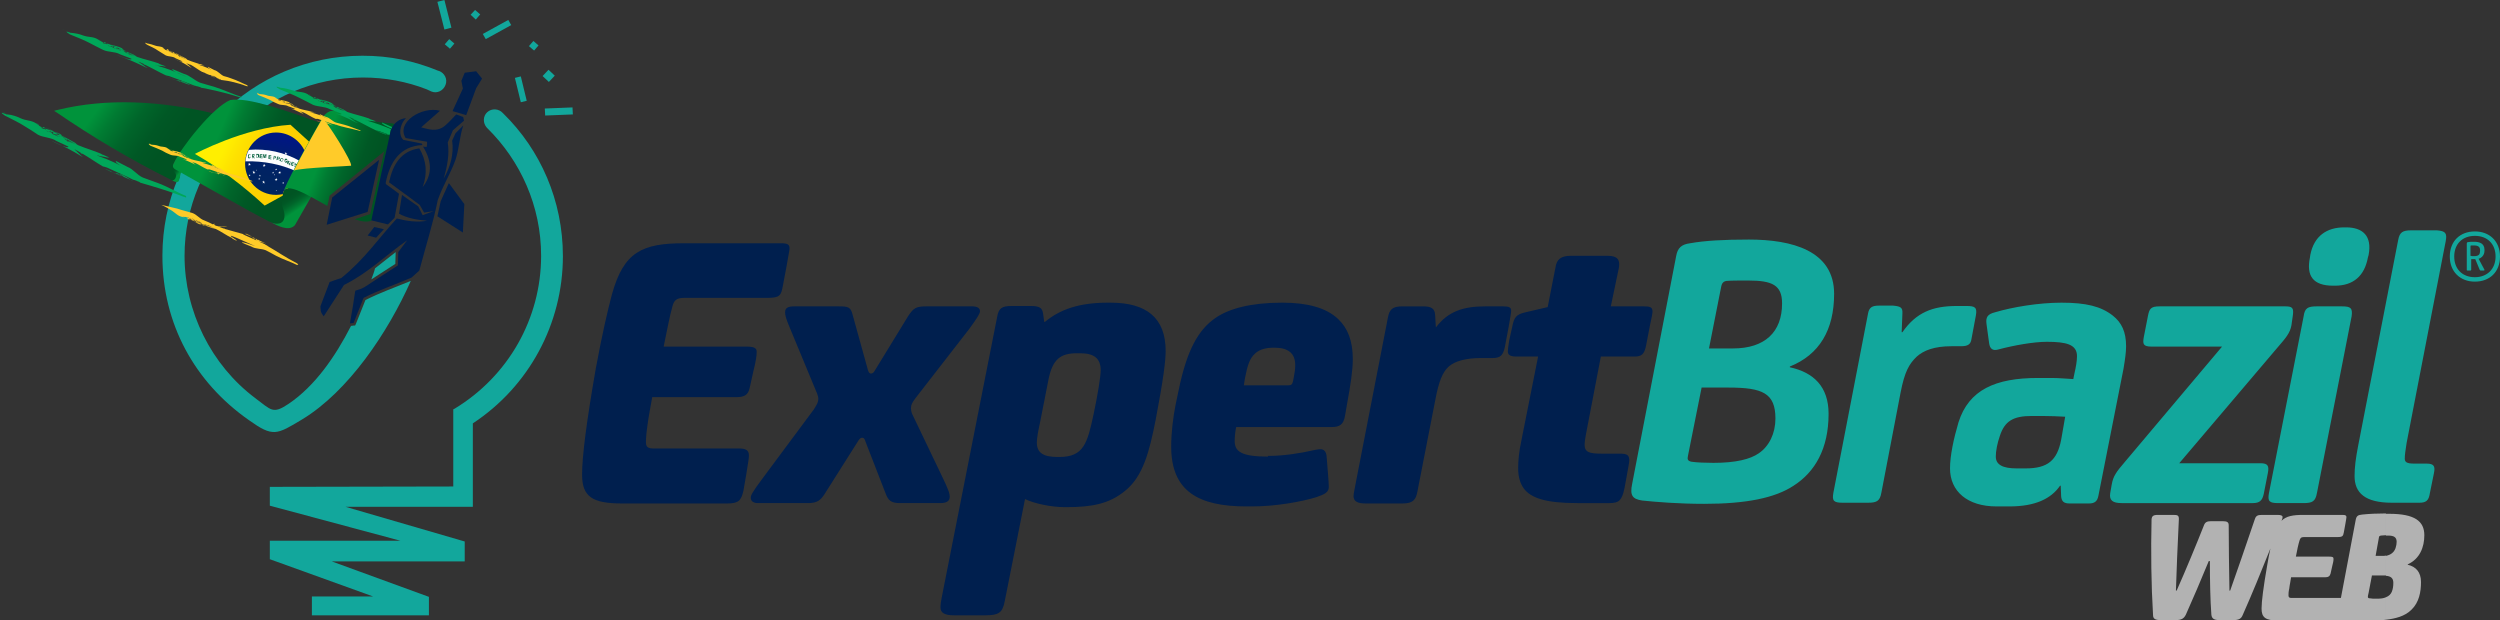 <svg xmlns="http://www.w3.org/2000/svg" xmlns:xlink="http://www.w3.org/1999/xlink" id="Camada_1" x="0px" y="0px" width="677.3px" height="168px" viewBox="0 0 677.3 168" xml:space="preserve"><rect x="0" y="0" width="677.3" height="168" fill="#333333" stroke="none"/><path fill-rule="evenodd" clip-rule="evenodd" fill="#12A79C" d="M473.8,64.9c-6.8,0-12,0.3-15.9,1c-2.3,0.3-3.4,1.2-3.8,3.5  l-11.9,61.6c-0.7,3.3,0.1,4.2,2.7,4.6c3.8,0.4,9.9,0.9,16.8,0.9c11.4,0,19.2-1.6,24.2-4.9c5.8-3.7,9.5-10,9.5-19.5  c0-7.3-4-11.2-10.5-12.6v-0.2c8-3.2,12-9.9,12-19.7C496.9,67.9,485.5,64.9,473.8,64.9L473.8,64.9z M461,105h7.3  c9.2,0,12.7,1.5,12.7,8.4c0,4-1.7,7.5-4.5,9.4c-2.3,1.6-6.2,2.6-12.3,2.6c-2,0-4.6-0.1-5.9-0.3c-1.1-0.2-1.2-0.7-1-1.6L461,105  L461,105z M473.6,76c6.5,0,9.2,1.2,9.2,6.2c0,7.8-4.7,12.2-13.3,12.2h-6.5l3.3-16.7c0.2-1.1,0.7-1.5,1.5-1.6  C469.1,76,471.2,76,473.6,76L473.6,76z M515.4,84.9l-0.2,5.1h0.2c3.7-5.3,8.1-7.1,14.7-7.1h2.7c2.3,0,2.9,0.4,2.5,2.6l-1.2,6.4  c-0.2,1.4-1,1.9-2.8,1.9h-2.6c-4.8,0-7.6,1.2-9.4,2.8c-2.1,2-3.3,4.1-4.4,9.8l-5.2,27.1c-0.4,2.2-1.2,2.7-3.6,2.7h-6.9  c-2.4,0-2.9-0.5-2.5-2.7l9.4-48.6c0.3-1.6,1.1-2.1,2.9-2.1h3.9C514.9,83,515.5,83.3,515.4,84.9L515.4,84.9z M558.4,119.2  c-1.1,5.6-3.7,7.7-9.6,7.7h-2.5c-3.7,0-5.6-1-5.6-3.2c0-1.5,0.4-3.6,1.1-5.6c1.3-4,3.6-5.4,8.6-5.4h3c2.2,0,4.2,0.1,6.1,0.2  L558.4,119.2L558.4,119.2z M558.3,131.8l0.1,2.6c0.1,1.4,0.7,2,2.3,2h5.2c1.5,0,2.3-0.5,2.6-2.1l6.8-34.4c0.4-2.4,0.7-4.4,0.7-6.1  c0-3.9-1.2-6.4-3.6-8.3c-3.2-2.5-7.2-3.5-13.9-3.5c-6.2,0-13.3,1.2-18,2.6c-2,0.5-2.6,1.3-2.3,3.3l0.7,5.1c0.2,1.5,1,2.1,2.4,1.7  c4.5-1.2,9.8-2.1,13.2-2.1c5.3,0,8.2,0.7,8.2,3.9c0,1.3-0.3,3-0.7,4.7l-0.3,1.5c-1.9-0.1-3.9-0.3-5.9-0.3h-3.7  c-11.5,0-18.7,3.2-21.5,12c-1.3,4.4-2.3,9-2.3,12.5c0,6.2,4.7,10.3,12.6,10.3h3.5c7,0,11.3-2.1,13.7-5.6H558.3L558.3,131.8z   M610.3,136.3h-35.5c-2.5,0-3.4-0.8-3.1-2.7l0.4-2.3c0.4-2.3,1.2-3.4,3.6-6.2L602,93.9h-19.1c-2.4,0-2.4-0.8-2.1-2.6l1.1-5.6  c0.4-2.1,0.8-2.7,3.2-2.7h34.1c1.9,0,2.2,0.5,2,2.3l-0.4,2.8c-0.4,2.2-1.5,3.4-3.9,6.2l-26.5,31.2h22c2,0,2.4,0.7,2,2.7l-1.1,5.6  C612.9,135.6,612.2,136.3,610.3,136.3L610.3,136.3z M641.7,69.1c1-5.2-1.6-7.5-6.1-7.5h-0.5c-4.7,0-8.2,2.3-9.2,7.5l-0.1,0.7  c-1,4.9,0.8,7.6,6.3,7.6h0.5c5,0,8-2.7,8.9-7.6L641.7,69.1L641.7,69.1z M637.1,85.7c0.3-2.2-0.2-2.7-2.6-2.7h-6.9  c-2.4,0-3.2,0.5-3.5,2.7l-9.4,47.9c-0.4,2.2,0.1,2.7,2.5,2.7h6.9c2.4,0,3.2-0.5,3.6-2.7L637.1,85.7L637.1,85.7z M662.6,65.3L652,120  c-0.3,2-0.5,3.2-0.5,4.2c0,1,0.5,1.4,2.6,1.4h3.3c2,0,2.4,0.7,2,2.6l-1.1,5.4c-0.3,2.1-1.1,2.6-2.9,2.6H648  c-7.3,0-10.1-2.7-10.1-7.2c0-2.4,0.3-4.8,1-8.4l10.8-55.5c0.4-2.2,1.2-2.7,3.6-2.7h6.9C662.5,62.6,663,63.1,662.6,65.3z"></path><path fill-rule="evenodd" clip-rule="evenodd" fill="#001F4E" d="M199.5,107.6c2.3,0,3.2-0.7,3.6-2.5l1-4.5c0.7-2.8,0.9-4.2,0.9-5.3  c0-1.1-0.8-1.4-2.9-1.4h-22.3c0.8-3.9,1.7-8.6,2.4-11c0.4-1.5,1.1-2.2,3.1-2.2h22.6c3.5,0,3.7-0.7,4.2-3.3l1-5.3  c0.5-3.1,0.8-4.2,0.8-4.8c0-1.1-0.5-1.4-2.5-1.4h-26c-11.4,0-16.4,2.3-19.6,13.8c-1.2,4.5-2.7,11-4.4,20.2  c-2.5,14.4-3.7,23.6-3.7,28.7c0,6,2.8,7.8,10.9,7.8h28.4c3.1,0,3.8-0.8,4.4-3.4l0.8-4.6c0.4-2.7,0.7-4.1,0.7-5  c0-1.5-0.9-1.9-2.8-1.9H177c-1.4,0-2-0.4-2-1.6c0-1.1,0.1-2.5,0.4-4.6c0.3-2.4,0.9-5.4,1.3-7.7H199.5L199.5,107.6z M232.6,119.3  l-9.3,14.7c-1,1.5-1.9,2.3-4.4,2.3h-13.6c-1.1,0-1.9-0.5-1.9-1.4c0-0.7,0.2-1.3,3.5-5.7l13.6-18.3c0.5-0.9,1.2-1.7,1.2-2.9  c0-0.3-0.1-0.8-0.3-1.3l-7.3-17.6c-1.2-2.8-1.4-3.7-1.4-4.5c0-1.2,0.8-1.6,2.5-1.6h12.1c2.5,0,3.2,0.2,3.7,2.3l4.1,14.8  c0.2,0.7,0.4,1.1,0.9,1.1c0.3,0,0.7-0.2,1-0.8l9-14.7c1.5-2.3,2.2-2.7,5-2.7h12.4c1.4,0,2.1,0.5,2.1,1.3c0,0.7-0.8,1.9-2.9,4.8  l-14.6,18.8c-0.8,1.1-1.2,1.7-1.2,2.7c0,0.4,0.1,1,0.3,1.5l8,16.7c1.9,3.9,2.2,4.9,2.2,5.8c0,1.2-0.9,1.7-2.6,1.7h-10.9  c-2.5,0-3.2-0.8-3.9-2.7l-5.4-13.9c-0.2-0.7-0.4-1.1-0.9-1.1C233.3,118.6,233,118.7,232.6,119.3L232.6,119.3z M283.1,87.2h-0.2  l-0.3-2.2c-0.2-1.6-1-2.1-3.3-2.1H274c-2.5,0-3.4,0.6-3.8,2.7L255.5,160c-0.7,3.4-0.7,3.9-0.7,4.6c0,1.4,1.1,2.1,3.6,2.1h8.5  c3.7,0,4.7-0.7,5.3-3.8l5.5-27.7c2.4,1.2,7.1,2.2,10.7,2.2h0.5c6.9,0,11.7-0.9,16-4.5c4.8-3.9,6.5-10.6,8.2-19.2  c2.1-11,2.7-16,2.7-18.6c0-9-5.2-13.1-14.9-13.1h-0.8C292.4,82,287.2,83.8,283.1,87.2L283.1,87.2L283.1,87.2z M284,103.1  c1.1-5.8,3.3-7.4,7.8-7.4h0.8c3.8,0,5.6,1.4,5.6,4.6c0,1.7-0.8,6.6-1.9,11.8c-1.7,8-2.7,11.7-9.3,11.7h-0.5c-3.8,0-5.6-1.1-5.6-3.9  c0-1.1,0.3-2.9,0.9-5.6L284,103.1L284,103.1z M343.5,123.7c-7.2,0-9-1.4-9-4.2c0-1,0.1-2.3,0.4-3.8h25.8c2.3,0,3.3-0.7,3.7-3.1  l0.5-2.9c1-5.4,1.6-9.4,1.6-12.4c0-5-1.4-8.4-3.9-10.8c-3.3-3.2-8.6-4.5-15.1-4.5h-0.3c-8.3,0-14.3,1.6-18,4.2  c-4.4,3.1-7.6,8.3-9.9,19.6l-0.8,3.8c-0.7,3.5-1.2,7.7-1.2,11.4c0,12.1,7.4,16.2,20.4,16.2h1.5c6.5,0,13.5-1.3,17.4-2.5  c2.4-0.8,3.4-1.4,3.4-2.8c0-0.7-0.1-2-0.2-3.3l-0.4-5c-0.1-1.2-0.7-1.9-1.6-1.9c-0.8,0-1.5,0.2-2.1,0.3c-3.3,0.8-8.2,1.5-11.5,1.5  H343.5L343.5,123.7z M337,104.3l0.3-1.9c0.7-3.6,1.3-5.3,2.7-6.6c1.2-1.1,2.8-1.6,5.1-1.6h0.2c3.8,0,5.6,1.6,5.6,4.7  c0,1-0.1,1.9-0.4,3.4l-0.2,1c-0.2,0.9-0.5,1.1-1.4,1.1H337L337,104.3z M367.5,129.8c-0.4,2.2-0.8,3.9-0.8,4.6c0,1.3,0.9,2,3.2,2H380  c2.9,0,3.6-1.1,4-3.2l4.9-25.1c0.9-4.7,1.9-7.3,3.6-8.8c1.7-1.5,4.7-2.3,8.8-2.3h3c2.2,0,2.9-0.7,3.4-3l1-5.3  c0.4-2.6,0.7-3.7,0.7-4.5c0-0.9-0.5-1.2-2.1-1.2h-5c-5.9,0-10,1.4-13.2,5.6H389l-0.2-3.3c-0.1-1.7-1-2.3-3.2-2.3h-5.7  c-2.6,0-3.5,0.8-3.9,3.1L367.5,129.8L367.5,129.8z M440.6,129.6l-0.5,2.7c-0.7,3.2-1.4,4-4.1,4h-8.7c-8.6,0-12.6-1.4-14.5-4  c-1-1.4-1.5-3.2-1.5-5.4c0-2.1,0.2-4.4,0.9-7.7l4.5-22.6h-5.8c-1.7,0-2.4-0.4-2.4-1.4c0-0.5,0.1-1.3,0.4-3.1l0.8-3.6  c0.5-2.5,1-3.3,3.6-3.9l6-1.4l2.1-10.7c0.3-2.1,1.3-3.2,4.2-3.2h9.9c2.8,0,3.4,1.1,3.1,3.2L436.4,83h9c1.6,0,2.3,0.2,2.3,1.4  c0,0.4-0.2,1.6-0.7,3.8l-1,5.2c-0.5,2.7-1.3,3.2-3.3,3.2h-9l-4.1,21.4c-0.2,1.1-0.3,1.9-0.3,2.5c0,2,1.3,2.4,4.5,2.4h5  c2.1,0,2.6,0.4,2.6,1.9C441.4,125.4,441,127.2,440.6,129.6z"></path><path fill-rule="evenodd" clip-rule="evenodd" fill="#12A79C" d="M671.8,73.1c0.1,0.2,0.2,0.2,0.3,0.2h0.8c0.2,0,0.2-0.1,0.2-0.2  l-1.6-3c0.4-0.1,0.7-0.3,0.9-0.5c0.4-0.4,0.7-0.9,0.7-1.7v-0.2c0-1.8-1.4-2.2-2.8-2.2c-0.7,0-1.2,0-1.7,0.1c-0.2,0-0.3,0.2-0.3,0.3  v7.2c0,0.1,0,0.2,0.2,0.2h0.8c0.1,0,0.2-0.1,0.2-0.2v-2.9c0.3,0,0.6,0,1,0h0.1L671.8,73.1L671.8,73.1z M669.5,66.5  c0.3,0,0.5,0,0.8,0c1.1,0,1.6,0.4,1.6,1.3v0.2c0,0.4-0.1,0.8-0.3,1c-0.3,0.3-0.7,0.4-1.4,0.4c-0.3,0-0.6,0-0.9-0.1v-2.4  C669.3,66.6,669.3,66.5,669.5,66.5L669.5,66.5z M670.5,75.1c-3.4,0-5.6-2.2-5.6-5.6s2.2-5.6,5.6-5.6s5.6,2.2,5.6,5.6  S673.8,75.1,670.5,75.1L670.5,75.1z M670.5,76.3c-4,0-6.8-2.7-6.8-6.8c0-4.2,2.8-6.8,6.8-6.8c4,0,6.8,2.7,6.8,6.8  C677.3,73.7,674.5,76.3,670.5,76.3z"></path><path fill-rule="evenodd" clip-rule="evenodd" fill="#B2B2B2" d="M647,145.1c1.5,0,2.3,0.4,2.3,1.7c0,0.5-0.1,1.1-0.3,1.7  c-0.4,1.1-1.2,1.8-2.6,2.1v5.4c1.4,0.1,2,0.7,2,1.9c0,0.9-0.1,1.6-0.4,2.4c-0.3,0.7-0.8,1.2-1.6,1.5v6.1c2.5-0.3,5.1-0.9,6.9-2.7  c2.1-2,2.6-4.9,2.6-7.5c0-2.7-1.4-4.2-3.6-4.7v-0.1c3.3-1.5,4.5-4.7,4.5-7.9c0-3.8-2.6-5.8-9.5-5.8h-0.7h-0.2v5.9l0.2,0H647z   M646.5,150.5c-0.4,0.1-0.7,0.1-1.2,0.1h-1.7l0.9-5c0-0.3,0.2-0.4,0.5-0.5c0.4,0,0.9-0.1,1.4-0.1v-5.9c-2.3,0-4.5,0.1-6.4,0.3  c-1.2,0.1-1.6,0.4-1.8,1.5l-4,21.1h-13.4c-0.6,0-0.8-0.2-0.8-0.7c0-0.4,0-1,0.2-1.8c0.1-1,0.4-2.2,0.5-3.1h9.2c0.9,0,1.3-0.3,1.5-1  l0.4-1.8c0.3-1.1,0.4-1.7,0.4-2.2s-0.3-0.6-1.2-0.6h-9c0.3-1.6,0.7-3.5,1-4.4c0.2-0.6,0.4-0.9,1.2-0.9h9.1c1.4,0,1.5-0.3,1.7-1.3  l0.4-2.2c0.2-1.2,0.3-1.7,0.3-1.9c0-0.4-0.2-0.6-1-0.6H624c-2.8,0-4.6,0.3-5.9,1.6c0.2-0.4,0.3-0.8,0.3-1c0-0.4-0.4-0.6-1.3-0.6  h-4.3c-1.1,0-1.6,0.2-1.9,1.1c-2.6,7.7-4.8,14-6.7,19.4H604c-0.1-5.9-0.2-12.4-0.2-17.7c0-0.8-0.4-1.1-1.6-1.1h-3.2  c-1.1,0-1.6,0.3-1.9,1.1c-1.9,4.8-4.9,12.1-7.4,17.7h-0.2c0.2-5.6,0.4-11.7,0.8-19.4c0-1-0.4-1.1-1.5-1.1h-4.3  c-1.2,0-1.5,0.4-1.6,1.1c-0.2,8.6-0.1,17.9,0.4,26c0,1,0.5,1.4,2.1,1.4h4c1.7,0,2.3-0.5,2.8-1.5c1.8-4,4.1-9.4,6.2-14.5h0.3  c0,5.2,0.1,10.5,0.4,14.5c0.1,1,0.6,1.5,2.2,1.5h3.7c1.6,0,2.2-0.4,2.6-1.4c2.5-5.6,5.1-12,7.5-18c-0.3,1.3-0.6,2.9-0.9,4.7  c-1,5.8-1.5,9.6-1.5,11.6c0,2.4,1.1,3.2,4.4,3.2h25.3c1.3,0,2.6,0,4-0.2v-6.1c-0.6,0.3-1.4,0.4-2.5,0.4h-0.2c-0.6,0-1.2,0-1.6-0.1  c-0.4,0-0.6-0.1-0.6-0.4c0-0.1,0-0.4,0.2-1.1l0.9-4.7h2.9c0.3,0,0.7,0,0.9,0V150.5z"></path><g>	<path fill-rule="evenodd" clip-rule="evenodd" fill="#12A79C" d="M136.2,30.6l0.2,0.2c10,9.8,16.1,23.5,16.1,38.6   c0,18.3-9.2,35.3-24.4,45.3v22.6H93.6l32.3,9.4v5.4h-36l26.3,9.6v5H84.5v-5.1h16.6l-28-10.1v-5h35.4L73.1,137v-5.1l49.7-0.1v-20.9   l0.4-0.2c14.5-8.8,23.4-24.4,23.4-41.4c0-13.5-5.6-25.7-14.5-34.5l-0.2-0.2c-1.1-1.2-1.1-3.1,0.1-4.2   C133.2,29.3,135.1,29.4,136.2,30.6L136.2,30.6z M116.9,24.8c1.5,0.6,3.2-0.2,3.8-1.8c0.6-1.5-0.2-3.2-1.8-3.8l-0.1,0   c-6.6-2.7-13.1-4.1-20.6-4.1c-30,0-54.2,24.3-54.2,54.2c0,18.4,8.7,34.2,23.4,44.5c6.6,4.7,7.5,4,14.5-0.2   c12.5-7.6,23.2-23.5,29.4-37.5c-4.1,1.7-8.4,3.2-12.3,5.2c-0.9,2.2-1.7,4.3-2.6,6.5l-0.2,0.4l-0.4,0l-0.7,0.1   c-4.3,8.4-9.8,16.3-16.9,21.1c-4.3,2.9-4.7,1.7-9-1.5c-12-9-19.2-23.5-19.2-38.6C50,42.7,71.6,21,98.3,21c6.1,0,11.9,1.1,17.3,3.2   L116.9,24.8L116.9,24.8z M100.6,75.7c2.2-1.4,4.3-2.8,6.5-4.2c0-1.1,0.1-2.1,0.1-3.2c-1.9,1.5-3.7,2.9-5.6,4.4   C101.4,73.6,101,74.6,100.6,75.7z"></path>	<linearGradient id="SVGID_1_" gradientUnits="userSpaceOnUse" x1="29.481" y1="25.355" x2="46.401" y2="37.638">		<stop offset="0" style="stop-color:#00933B"></stop>		<stop offset="0.225" style="stop-color:#007B32"></stop>		<stop offset="0.496" style="stop-color:#00652A"></stop>		<stop offset="0.759" style="stop-color:#005825"></stop>		<stop offset="1" style="stop-color:#005423"></stop>	</linearGradient>	<path fill-rule="evenodd" clip-rule="evenodd" fill="url(#SVGID_1_)" d="M58.2,30.8c-14.7-3.5-29.2-4.3-42.7-1   c-1.1,0.3-1,0.1-0.1,0.7C24.9,37,34.9,43,46.3,48.7c2.1,1,2.8-0.7,2.2-2c-0.5-1.1-1.8-1.6-1.5-2.4C50.5,38.4,54.1,34.6,58.2,30.8z"></path>	<linearGradient id="SVGID_2_" gradientUnits="userSpaceOnUse" x1="47.996" y1="47.659" x2="46.575" y2="46.495">		<stop offset="0" style="stop-color:#00933B"></stop>		<stop offset="0.225" style="stop-color:#007B32"></stop>		<stop offset="0.496" style="stop-color:#00652A"></stop>		<stop offset="0.759" style="stop-color:#005825"></stop>		<stop offset="1" style="stop-color:#005423"></stop>	</linearGradient>	<path fill-rule="evenodd" clip-rule="evenodd" fill="url(#SVGID_2_)" d="M48.4,49.1c-0.5,0.5-1.4,0-1.9-0.3c0.9,0.4,1.6-1.3,0.9-2   c-0.7-0.7-0.7-1.7-0.5-2c0.2-0.3,2.3,1.2,2.1,1.9C48.9,47.2,48.6,48.8,48.4,49.1z"></path>	<linearGradient id="SVGID_3_" gradientUnits="userSpaceOnUse" x1="79.585" y1="57.613" x2="77.109" y2="53.832">		<stop offset="0" style="stop-color:#00933B"></stop>		<stop offset="0.225" style="stop-color:#007B32"></stop>		<stop offset="0.496" style="stop-color:#00652A"></stop>		<stop offset="0.759" style="stop-color:#005825"></stop>		<stop offset="1" style="stop-color:#005423"></stop>	</linearGradient>	<path fill-rule="evenodd" clip-rule="evenodd" fill="url(#SVGID_3_)" d="M79.9,61c-1.6,1.8-4.7,0.2-6.7-0.9   c5.7,2.4,1.6-6.6,3.8-8.7c1-1.2,8.5-0.3,7.3,1.9L79.9,61z"></path>	<linearGradient id="SVGID_4_" gradientUnits="userSpaceOnUse" x1="58.682" y1="37.566" x2="75.473" y2="44.747">		<stop offset="0" style="stop-color:#00933B"></stop>		<stop offset="0.225" style="stop-color:#007B32"></stop>		<stop offset="0.496" style="stop-color:#00652A"></stop>		<stop offset="0.759" style="stop-color:#005825"></stop>		<stop offset="1" style="stop-color:#005423"></stop>	</linearGradient>	<path fill-rule="evenodd" clip-rule="evenodd" fill="url(#SVGID_4_)" d="M47.1,44.2c-0.3,0.5-0.5,1.2,0.4,1.7l20.3,11.4   c1.6,0.8,3.3,1.8,4.9,2.6c4.1,2,5.1-0.7,3.9-3.6c-0.4-1-0.2-3.8,0.4-4.7l10.1-18.2c-10.1-3.6-19.9-7.1-24.7-6.3   C57.8,28.9,49,40,47.1,44.2z"></path>	<linearGradient id="SVGID_5_" gradientUnits="userSpaceOnUse" x1="61.868" y1="38.014" x2="74.893" y2="44.622">		<stop offset="0" style="stop-color:#FFEF00"></stop>		<stop offset="0.265" style="stop-color:#FEE100"></stop>		<stop offset="0.647" style="stop-color:#FDD400"></stop>		<stop offset="1" style="stop-color:#FDD000"></stop>	</linearGradient>	<path fill-rule="evenodd" clip-rule="evenodd" fill="url(#SVGID_5_)" d="M52.8,41.7c0,0,13.2-7.1,25.9-7.9l5.4,4.9L78,51v0   c-0.4,0.1-0.7,0.2-1,0.5c-0.2,0.3-0.4,0.9-0.4,1.5l0,0l-4.9,2.7C65.8,50.3,60.1,45.9,52.8,41.7z"></path>	<linearGradient id="SVGID_6_" gradientUnits="userSpaceOnUse" x1="75.46" y1="37.568" x2="72.782" y2="51.242">		<stop offset="0" style="stop-color:#001781"></stop>		<stop offset="0.3" style="stop-color:#001E70"></stop>		<stop offset="0.664" style="stop-color:#002363"></stop>		<stop offset="1" style="stop-color:#00255F"></stop>	</linearGradient>	<path fill-rule="evenodd" clip-rule="evenodd" fill="url(#SVGID_6_)" d="M74.8,35.9c3.6,0,6.7,2.3,7.9,5.4L77,51.6   c-0.2,0.2-0.3,0.6-0.4,1c-0.6,0.1-1.2,0.2-1.8,0.2c-4.7,0-8.4-3.8-8.4-8.4S70.1,35.9,74.8,35.9L74.8,35.9z M77,51.6   c0.3-0.3,0.6-0.5,1-0.5C77.5,51,77.2,51.2,77,51.6L77,51.6z M78,51c0.4-0.1,1,0,1.5,0.2C78.8,51,78.3,50.8,78,51L78,51z M79.6,51.3   L79.6,51.3L79.6,51.3L79.6,51.3z"></path>	<path fill-rule="evenodd" clip-rule="evenodd" fill="#FDFDFD" d="M81.4,43.7l-1.4,2.6c-4-1.8-8.5-2.7-13.5-2.6   c0.1-1.1,0.4-2.1,0.9-3.1C72.2,40.2,77,41.2,81.4,43.7z"></path>	<path fill-rule="evenodd" clip-rule="evenodd" fill="#07613F" d="M67.2,42.3c0-0.1,0-0.2,0-0.3c0-0.1,0-0.1,0.1-0.1   s0.1-0.1,0.1-0.1c0.1,0,0.1,0,0.2,0c0.1,0,0.3,0,0.3,0.1s0.1,0.2,0.1,0.4c0,0.2,0,0.3-0.1,0.4c-0.1,0.1-0.2,0.1-0.3,0.2   c-0.1,0-0.3,0-0.4-0.1C67.3,42.6,67.2,42.5,67.2,42.3L67.2,42.3z M67.4,42.3c0,0.1,0,0.2,0.1,0.3c0.1,0.1,0.1,0.1,0.2,0.1   c0.1,0,0.1,0,0.2-0.1c0-0.1,0.1-0.2,0.1-0.3c0-0.1,0-0.2-0.1-0.3c-0.1-0.1-0.1-0.1-0.2-0.1c-0.1,0-0.1,0-0.2,0.1   C67.4,42.1,67.4,42.2,67.4,42.3L67.4,42.3z M68.3,42.8l0-1l0.4,0c0.1,0,0.2,0,0.2,0c0,0,0.1,0,0.1,0.1c0,0,0,0.1,0,0.2   c0,0.1,0,0.1-0.1,0.2c0,0-0.1,0.1-0.2,0.1c0,0,0.1,0.1,0.1,0.1c0,0,0.1,0.1,0.1,0.2l0.1,0.2l-0.2,0l-0.1-0.2   c-0.1-0.1-0.1-0.1-0.1-0.1c0,0,0,0-0.1,0s-0.1,0-0.1,0l0,0l0,0.4L68.3,42.8L68.3,42.8z M68.5,42.2l0.1,0c0.1,0,0.2,0,0.2,0   c0,0,0,0,0.1,0c0,0,0,0,0-0.1c0,0,0-0.1,0-0.1c0,0,0,0-0.1,0c0,0-0.1,0-0.1,0l-0.2,0L68.5,42.2L68.5,42.2z M69.4,41.7l0.4,0   c0.1,0,0.1,0,0.2,0c0.1,0,0.1,0.1,0.1,0.1c0,0,0.1,0.1,0.1,0.2c0,0.1,0,0.1,0,0.2c0,0.1,0,0.2,0,0.2c0,0.1-0.1,0.1-0.1,0.2   c0,0-0.1,0.1-0.1,0.1c0,0-0.1,0-0.2,0l-0.4,0L69.4,41.7L69.4,41.7z M69.5,41.9l0,0.7l0.1,0c0.1,0,0.1,0,0.1,0c0,0,0.1,0,0.1,0   s0-0.1,0.1-0.1c0,0,0-0.1,0-0.2s0-0.1,0-0.2c0,0,0-0.1-0.1-0.1c0,0-0.1,0-0.1-0.1C69.8,41.9,69.7,41.9,69.5,41.9L69.5,41.9   L69.5,41.9z M70.3,42.8l0.1-1l0.7,0l0,0.2l-0.5,0l0,0.2l0.5,0l0,0.2l-0.5,0l0,0.3l0.5,0l0,0.2L70.3,42.8L70.3,42.8z M71.2,42.8   l0.1-1l0.3,0l0.1,0.7l0.2-0.7l0.3,0l-0.1,1l-0.2,0l0.1-0.8l-0.3,0.8l-0.2,0l-0.1-0.8l-0.1,0.8L71.2,42.8L71.2,42.8z M72.7,43l0.1-1   l0.7,0.1l0,0.2L73,42.2l0,0.2l0.5,0.1l0,0.2L73,42.6l0,0.3l0.5,0.1l0,0.2L72.7,43L72.7,43z M74,43.2l0.2-1l0.3,0.1   c0.1,0,0.2,0,0.2,0.1c0.1,0,0.1,0.1,0.1,0.1c0,0.1,0,0.1,0,0.2c0,0.1,0,0.1-0.1,0.1s-0.1,0.1-0.1,0.1c0,0-0.1,0-0.1,0   c0,0-0.1,0-0.2,0l-0.1,0l-0.1,0.4L74,43.2L74,43.2z M74.3,42.4l-0.1,0.3l0.1,0c0.1,0,0.1,0,0.2,0c0,0,0.1,0,0.1,0c0,0,0,0,0-0.1   c0,0,0-0.1,0-0.1c0,0,0,0-0.1-0.1C74.5,42.5,74.5,42.5,74.3,42.4L74.3,42.4L74.3,42.4z M74.9,43.4l0.2-1l0.4,0.1   c0.1,0,0.2,0.1,0.2,0.1c0,0,0.1,0.1,0.1,0.1c0,0.1,0,0.1,0,0.2c0,0.1-0.1,0.1-0.1,0.2c-0.1,0-0.1,0.1-0.2,0c0,0,0.1,0.1,0.1,0.1   c0,0,0,0.1,0.1,0.2l0.1,0.2l-0.2-0.1l-0.1-0.3c0-0.1-0.1-0.1-0.1-0.2c0,0,0,0,0-0.1s0,0-0.1,0l0,0l-0.1,0.4L74.9,43.4L74.9,43.4z    M75.2,42.9l0.1,0c0.1,0,0.1,0,0.2,0c0,0,0,0,0.1,0c0,0,0,0,0-0.1c0,0,0-0.1,0-0.1c0,0,0,0-0.1-0.1c0,0-0.1,0-0.1,0l-0.1,0   L75.2,42.9L75.2,42.9z M75.9,43.2c0-0.1,0.1-0.2,0.1-0.2c0,0,0.1-0.1,0.1-0.1c0,0,0.1,0,0.1-0.1c0.1,0,0.1,0,0.2,0   c0.1,0,0.2,0.1,0.3,0.2c0.1,0.1,0.1,0.3,0,0.4c0,0.2-0.1,0.3-0.2,0.3c-0.1,0.1-0.2,0.1-0.4,0c-0.1,0-0.2-0.1-0.3-0.2   C75.9,43.5,75.9,43.3,75.9,43.2L75.9,43.2z M76.1,43.2c0,0.1,0,0.2,0,0.3c0,0.1,0.1,0.1,0.2,0.1c0.1,0,0.1,0,0.2,0   c0.1,0,0.1-0.1,0.1-0.2c0-0.1,0-0.2,0-0.3c0-0.1-0.1-0.1-0.2-0.1c-0.1,0-0.1,0-0.2,0S76.1,43.1,76.1,43.2L76.1,43.2z M77.4,43.8   l0.1-0.2l0.4,0.1l-0.1,0.4c-0.1,0-0.1,0-0.2,0c-0.1,0-0.2,0-0.2,0c-0.1,0-0.2-0.1-0.2-0.2c-0.1-0.1-0.1-0.1-0.1-0.2   c0-0.1,0-0.2,0-0.3c0-0.1,0.1-0.2,0.1-0.3c0.1-0.1,0.1-0.1,0.2-0.1c0.1,0,0.1,0,0.2,0c0.1,0,0.2,0.1,0.2,0.2c0,0.1,0.1,0.2,0.1,0.3   l-0.2,0c0-0.1,0-0.1,0-0.1c0,0-0.1-0.1-0.1-0.1c-0.1,0-0.2,0-0.2,0s-0.1,0.1-0.1,0.2c0,0.1,0,0.2,0,0.3c0,0.1,0.1,0.1,0.2,0.2   c0,0,0.1,0,0.1,0c0,0,0.1,0,0.1,0l0-0.1L77.4,43.8L77.4,43.8z M77.8,44.4l0.2,0.1l0.1-0.4l0,0c0,0,0.1,0,0.1,0c0,0,0,0,0,0.1   c0,0,0,0.1,0,0.2l0.1,0.3l0.2,0.1l0-0.2c0-0.1,0-0.2,0-0.2c0,0,0-0.1-0.1-0.1c0.1,0,0.2,0,0.2,0c0.1,0,0.1-0.1,0.1-0.2   c0-0.1,0-0.1,0-0.2c0-0.1,0-0.1-0.1-0.1c0,0-0.1-0.1-0.2-0.1l-0.4-0.2L77.8,44.4L77.8,44.4z M78.2,43.9l0.1-0.2l0.1,0.1   c0.1,0,0.1,0,0.1,0.1c0,0,0,0,0.1,0.1c0,0,0,0.1,0,0.1c0,0,0,0.1,0,0.1c0,0,0,0-0.1,0c0,0-0.1,0-0.2-0.1L78.2,43.9L78.2,43.9z    M78.7,44.7l0.4-0.9l0.7,0.3l-0.1,0.2L79.2,44l-0.1,0.2l0.4,0.2l-0.1,0.2l-0.4-0.2L79,44.6l0.5,0.2L79.4,45L78.7,44.7L78.7,44.7z    M79.7,44.8c0,0.1,0,0.2,0,0.3c0,0.1,0.1,0.2,0.2,0.2c0.1,0,0.1,0.1,0.2,0.1c0.1,0,0.1,0,0.2,0c0,0,0.1-0.1,0.1-0.1   c0-0.1,0-0.1,0-0.2c0-0.1,0-0.1-0.1-0.1c0,0-0.1-0.1-0.2-0.2c-0.1-0.1-0.1-0.1-0.1-0.1c0,0,0,0,0-0.1c0,0,0,0,0.1,0   c0,0,0.1,0,0.1,0c0,0,0.1,0.1,0.1,0.1c0,0,0,0.1,0,0.1l0.2,0.1c0-0.1,0-0.2,0-0.3c0-0.1-0.1-0.1-0.2-0.2c-0.1,0-0.1,0-0.2-0.1   s-0.1,0-0.2,0c0,0-0.1,0.1-0.1,0.1c0,0.1,0,0.1,0,0.2c0,0.1,0.1,0.1,0.2,0.2c0.1,0.1,0.1,0.1,0.1,0.1c0,0,0,0,0,0.1s0,0,0,0.1   c0,0,0,0.1-0.1,0.1c0,0-0.1,0-0.1,0c-0.1,0-0.1-0.1-0.1-0.1c0,0,0-0.1,0-0.2L79.7,44.8L79.7,44.8z M80.5,45.2l0.2,0.1   c0,0.1,0,0.1,0,0.2c0,0,0.1,0.1,0.1,0.1c0.1,0,0.1,0,0.1,0c0,0,0.1,0,0.1-0.1c0,0,0,0,0-0.1c0,0,0,0,0-0.1c0,0-0.1-0.1-0.1-0.1   c-0.1-0.1-0.1-0.1-0.2-0.2c0-0.1,0-0.2,0-0.2c0,0,0.1-0.1,0.1-0.1c0,0,0.1,0,0.2,0c0.1,0,0.1,0,0.2,0.1c0.1,0.1,0.2,0.1,0.2,0.2   c0,0.1,0,0.2,0,0.3l-0.2-0.1c0-0.1,0-0.1,0-0.1c0,0,0-0.1-0.1-0.1c-0.1,0-0.1,0-0.1,0c0,0,0,0-0.1,0c0,0,0,0,0,0.1   c0,0,0.1,0.1,0.1,0.1c0.1,0.1,0.1,0.1,0.2,0.2c0,0,0,0.1,0.1,0.1c0,0.1,0,0.1,0,0.2c0,0.1-0.1,0.1-0.1,0.1c0,0-0.1,0-0.2,0   c-0.1,0-0.1,0-0.2-0.1c-0.1-0.1-0.2-0.1-0.2-0.2C80.4,45.4,80.5,45.3,80.5,45.2L80.5,45.2z M81.4,45.5c-0.1,0.1-0.1,0.3-0.1,0.4   c0,0.1,0.1,0.2,0.2,0.3c0.1,0.1,0.2,0.1,0.4,0s0.2-0.1,0.3-0.3c0.1-0.1,0.1-0.3,0.1-0.4c0-0.1-0.1-0.2-0.2-0.3   c-0.1,0-0.1-0.1-0.2-0.1c0,0-0.1,0-0.2,0c-0.1,0-0.1,0-0.1,0.1C81.5,45.3,81.4,45.4,81.4,45.5L81.4,45.5z M81.6,45.6   c0.1-0.1,0.1-0.2,0.2-0.2c0.1,0,0.1,0,0.2,0c0.1,0,0.1,0.1,0.1,0.2s0,0.2-0.1,0.3C82,45.9,81.9,46,81.9,46c-0.1,0-0.1,0-0.2,0   c-0.1,0-0.1-0.1-0.1-0.2C81.5,45.8,81.5,45.7,81.6,45.6z"></path>	<polygon fill-rule="evenodd" clip-rule="evenodd" fill="#FDFDFD" points="67.7,44.1 67.7,44.4 68,44.5 67.7,44.6 67.8,44.9    67.6,44.7 67.3,44.9 67.4,44.6 67.2,44.3 67.5,44.4  "></polygon>	<polygon fill-rule="evenodd" clip-rule="evenodd" fill="#FDFDFD" points="71.6,44.4 71.7,44.7 72,44.8 71.7,44.9 71.8,45.2    71.6,45 71.3,45.2 71.4,44.9 71.2,44.6 71.5,44.7  "></polygon>	<polygon fill-rule="evenodd" clip-rule="evenodd" fill="#FDFDFD" points="77.5,41.1 77.5,41.5 77.9,41.5 77.6,41.7 77.6,42    77.4,41.8 77.1,41.9 77.3,41.6 77.1,41.4 77.4,41.4  "></polygon>	<polygon fill-rule="evenodd" clip-rule="evenodd" fill="#FDFDFD" points="68.8,46.2 68.9,46.6 69.2,46.6 68.9,46.8 68.9,47.1    68.7,46.9 68.5,47 68.6,46.7 68.4,46.5 68.7,46.5  "></polygon>	<polygon fill-rule="evenodd" clip-rule="evenodd" fill="#FDFDFD" points="71.5,48.9 71.5,49.2 71.8,49.3 71.6,49.4 71.6,49.8    71.4,49.5 71.1,49.7 71.3,49.4 71,49.2 71.3,49.2  "></polygon>	<polygon fill-rule="evenodd" clip-rule="evenodd" fill="#FDFDFD" points="74.9,48.2 74.9,48.5 75.2,48.6 75,48.7 75,49 74.8,48.8    74.5,49 74.7,48.7 74.4,48.5 74.7,48.5  "></polygon>	<polygon fill-rule="evenodd" clip-rule="evenodd" fill="#FDFDFD" points="75.9,46.3 75.9,46.7 76.2,46.7 75.9,46.9 76,47.2    75.8,46.9 75.5,47.1 75.6,46.8 75.4,46.6 75.7,46.6  "></polygon>	<polygon fill-rule="evenodd" clip-rule="evenodd" fill="#FDFDFD" points="80.8,47.3 80.9,47.6 81.2,47.6 80.9,47.8 80.9,48.1    80.7,47.9 80.5,48 80.6,47.7 80.4,47.5 80.7,47.6  "></polygon>	<polygon fill-rule="evenodd" clip-rule="evenodd" fill="#FDFDFD" points="82,47.5 82.1,47.7 82.2,47.7 82.1,47.8 82.2,48 82,47.9    81.9,48 81.9,47.8 81.7,47.7 81.9,47.7  "></polygon>	<polygon fill-rule="evenodd" clip-rule="evenodd" fill="#FDFDFD" points="81.1,48.2 81.2,48.4 81.4,48.3 81.3,48.5 81.3,48.7    81.2,48.6 81,48.7 81.1,48.5 80.9,48.4 81.1,48.4  "></polygon>	<polygon fill-rule="evenodd" clip-rule="evenodd" fill="#FDFDFD" points="80.6,48.9 80.7,49.1 80.9,49.1 80.7,49.2 80.8,49.4    80.6,49.3 80.5,49.5 80.5,49.3 80.4,49.1 80.6,49.1  "></polygon>	<polygon fill-rule="evenodd" clip-rule="evenodd" fill="#FDFDFD" points="79.9,49.4 80,49.6 80.2,49.6 80,49.7 80.1,49.9    79.9,49.8 79.8,49.9 79.8,49.7 79.7,49.6 79.9,49.6  "></polygon>	<polygon fill-rule="evenodd" clip-rule="evenodd" fill="#FDFDFD" points="79,49.2 79.1,49.4 79.3,49.4 79.2,49.5 79.2,49.7    79.1,49.6 78.9,49.8 79,49.5 78.8,49.4 79,49.4  "></polygon>	<polygon fill-rule="evenodd" clip-rule="evenodd" fill="#FDFDFD" points="78.1,49.5 78.2,49.7 78.4,49.7 78.2,49.8 78.3,50    78.1,49.9 78,50 78,49.8 77.9,49.7 78,49.7  "></polygon>	<polygon fill-rule="evenodd" clip-rule="evenodd" fill="#FDFDFD" points="76.7,49.3 76.8,49.5 77,49.5 76.8,49.6 76.9,49.8    76.7,49.7 76.6,49.8 76.6,49.6 76.5,49.5 76.6,49.5  "></polygon>	<polygon fill-rule="evenodd" clip-rule="evenodd" fill="#FDFDFD" points="74.9,51.5 74.9,51.6 75,51.6 74.9,51.7 75,51.8    74.9,51.7 74.8,51.8 74.8,51.7 74.7,51.6 74.8,51.6  "></polygon>	<polygon fill-rule="evenodd" clip-rule="evenodd" fill="#FDFDFD" points="69.5,45.9 69.6,46.1 69.7,46.1 69.6,46.1 69.6,46.2    69.5,46.2 69.4,46.3 69.5,46.1 69.4,46.1 69.5,46.1  "></polygon>	<polygon fill-rule="evenodd" clip-rule="evenodd" fill="#FDFDFD" points="70.2,48.2 70.3,48.4 70.5,48.4 70.3,48.5 70.4,48.7    70.2,48.6 70.1,48.7 70.1,48.5 70,48.4 70.1,48.4  "></polygon>	<polygon fill-rule="evenodd" clip-rule="evenodd" fill="#FDFDFD" points="70.4,47.3 70.5,47.5 70.7,47.5 70.5,47.6 70.6,47.8    70.4,47.7 70.3,47.8 70.3,47.6 70.2,47.5 70.4,47.5  "></polygon>	<polygon fill-rule="evenodd" clip-rule="evenodd" fill="#FDFDFD" points="67.6,47.2 67.7,47.4 67.9,47.4 67.7,47.5 67.8,47.7    67.6,47.6 67.5,47.7 67.5,47.5 67.4,47.4 67.6,47.4  "></polygon>	<polygon fill-rule="evenodd" clip-rule="evenodd" fill="#FDFDFD" points="74.4,47.2 74.4,47.3 74.5,47.3 74.5,47.4 74.5,47.5    74.4,47.4 74.3,47.5 74.3,47.4 74.2,47.3 74.4,47.3  "></polygon>	<polygon fill-rule="evenodd" clip-rule="evenodd" fill="#FDFDFD" points="74,46.5 74,46.7 74.2,46.6 74.1,46.8 74.1,47 74,46.9    73.8,47 73.9,46.8 73.7,46.7 73.9,46.7  "></polygon>	<polygon fill-rule="evenodd" clip-rule="evenodd" fill="#FDFDFD" points="74.8,45.6 74.9,45.8 75.1,45.8 74.9,45.9 75,46.1    74.8,46 74.7,46.2 74.7,46 74.6,45.8 74.8,45.8  "></polygon>	<linearGradient id="SVGID_7_" gradientUnits="userSpaceOnUse" x1="87.342" y1="41.349" x2="100.651" y2="46.228">		<stop offset="0" style="stop-color:#00933B"></stop>		<stop offset="0.225" style="stop-color:#007B32"></stop>		<stop offset="0.496" style="stop-color:#00652A"></stop>		<stop offset="0.759" style="stop-color:#005825"></stop>		<stop offset="1" style="stop-color:#005423"></stop>	</linearGradient>	<path fill-rule="evenodd" clip-rule="evenodd" fill="url(#SVGID_7_)" d="M102.4,56.6c0.6-6.7,1.7-14.3,4.8-20.4   c1.3-2.6-1.1-2.8-1.1-2.8c-5.8-0.3-9.5-1.4-14.7-3.2c-2.3-0.8-3.6,1-4.2,1.9c-1.2,2.3-8.3,14.5-10.3,19.5h0   c1.3-1.9,6.4,1.2,11.8,4.2l0.6-2.8l14.8-12l-3.8,17l-4.2,1.4C99.5,60.6,102.1,60.3,102.4,56.6z"></path>	<path fill-rule="evenodd" clip-rule="evenodd" fill="#FFCB29" d="M79.6,46.2C82,45.4,95,45,95.1,44.9C95.6,44,88.6,33,87.4,32   C84.7,36.6,82.1,41.4,79.6,46.2z"></path>	<path fill-rule="evenodd" clip-rule="evenodd" fill="#00A759" d="M49.7,53.3c0.2,0,0.5,0.2,0.7,0.2c0,0,0,0,0,0c0,0,0,0,0,0   c0,0,0,0,0,0c0,0,0,0,0,0c0.1,0,0-0.3,0-0.4c-1.6-0.6-5.1-2.6-7.6-3.5c-1.3-0.5-2.7-1-4.1-1.5c-1.6-0.7-2.6-2.3-4.2-2.9   c-1-0.5-2.1-1.1-3.1-1.6c0,0,0,0,0,0c0,0,0,0,0,0c0,0,0,0,0,0c0,0-0.1,0-0.1,0c0,0,0.1,0,0.1,0c0,0,0,0,0,0.1c0.4,0,0.3,0,0,0   c-0.4,0.5,3.5,2.3,4,2.6c0,0,0,0,0,0c-3.8-2-4.8-2.6-8.9-4.1l0,0c0,0,0.1-0.3,0.1-0.3c0,0-0.2,0.2-0.2,0.2c0.2,0,0.2,0,0,0   c0.8,0.3,1.9,0.3,2.7,0.6c0,0,0,0,0,0c0.1,0,0.1,0,0.2,0c-0.6,0,0,0,0.2,0c0,0,0,0,0,0c0.1,0-0.3-0.1-0.3-0.1c0,0,0.1,0,0.1,0   c0,0-0.1,0-0.1,0c0,0,0,0,0,0c-0.1,0-0.3-0.1-0.4-0.1c0,0,0.1,0,0.1,0c0.1,0,0.8,0.2,0.8,0.2c0,0-1.7-0.7-1.8-0.8c0,0,0,0-0.1,0   c-0.1,0-0.1,0-0.2-0.1c0,0,0.1,0,0.1,0c0,0,0,0,0,0c0,0-0.1,0-0.1,0c-0.1,0-0.1-0.1-0.2-0.1c0,0,0,0,0,0c0,0,0,0,0,0   c0,0,0.1,0,0.1,0c-2.1-0.9-4.3-1.5-6.4-2.4c-0.1-0.1-0.3-0.2-0.4-0.3c-0.1-0.1-0.3-0.3-0.5-0.4c-2.6-1.4-5.4-3-8.1-4.2   c2.9,1.4,5.7,3.2,8.5,4.7c0.1,0,0.2,0.1,0.2,0.1c-0.1,0-0.2-0.1-0.2-0.1c-0.8-0.4-1.6-0.7-2.4-1.1c0.1,0,0.1,0.1,0.2,0.1   c-0.1,0-0.2-0.1-0.3-0.1c0.6,0.3,1.3,0.7,1.9,1c-0.7-0.3-1.4-0.8-2.1-1.1c0.6,0.3,1.1,0.6,1.7,0.9c-0.2-0.1-0.3-0.1-0.5-0.2   c0.1,0,0.2,0.1,0.2,0.1c-0.1-0.1-0.2-0.1-0.3-0.2c-0.1,0-0.2-0.3-0.3-0.3c-0.1-0.1-0.1,0.1-0.2,0c-0.2-0.1-0.4-0.2-0.5-0.3   c0.2,0.1,0.5,0.3,0.7,0.4c-0.2-0.1-0.5-0.3-0.8-0.4c-0.6-0.3-0.9-1.1-1.6-1.4c-0.6-0.3-1.5,0-2-0.3c0.7,0.4,1.7,0.2,2.3,0.6   c-0.1,0-0.6,0.2-0.6,0.2c-0.7-0.4-1.4-0.7-2.1-1.1c-1.4-0.6,0.2-0.3,0.7,0c-1.2-0.6-0.7,0.3-1.8-0.3c-0.2-0.1-0.2-0.4-0.4-0.5   c-0.4-0.2-1-0.3-1.4-0.5c0.2,0.1,0.7-0.3,0.9-0.2c0.4,0.3,0.6,1,1,1.2c0,0,0.7,0.3,0.4,0.2c0.3,0.1,0.9-0.2,1.2,0   c0,0-0.4,0.4-0.5,0.4c0.5,0.2,1.1,0.5,1.6,0.7c0.3,0.2,1-0.2,1.3,0c0.4,0.2,0.5,0.9,0.9,1.1c-0.4-0.2-0.5-0.9-0.9-1.1   c0.1,0,0.1,0.1,0.2,0.1c0.5,0.3,0.7,1,1.2,1.3c0.2,0.1,0.4,0.2,0.6,0.3c-0.6-0.3-1-1.2-1.6-1.5c0.3,0.1,0.2,0.7,0.4,0.8   c-0.1,0-0.1-0.1-0.2-0.1c0.1,0,0.2,0.1,0.3,0.1c-0.1,0-0.1-0.1-0.2-0.1c0.1,0,0.2,0.1,0.3,0.1c-0.6-0.3-1-1.3-1.6-1.6   c-1.8-0.9-3.7-1.2-5.5-2.1c0,0,0,0,0,0c0,0-0.2-0.1-0.2-0.2c-0.3-0.2-0.5-0.4-0.8-0.6c0.2,0.2,0.7,0.1,0.9,0.3c0,0-0.6-0.1-0.8-0.2   c-1.4-1-2.7-0.7-4.4-1.5c-1-0.5-2.3-0.9-3.4-1c-0.5-0.3-1-0.5-1.5-0.8c-1.7-0.7-1-0.4,0,0c0.5,0.2,1,0.5,1.5,0.8   c-0.1,0-0.1,0-0.2,0c-1.4-0.7-2-1.1,0,0c0,0-0.1,0-0.1,0c-1.9-0.8-1.5-0.4-0.5,0.3c1.7,0.9,3.9,1.9,5.4,2.9   c1.2,0.7,2.4,1.5,3.6,2.3c1.5,0.8,3.6,0.7,5,1.7c1.1,0.5,2.2,1,3.2,1.5c0,0,0,0,0,0c0,0,0,0,0,0c0,0,0,0,0,0c0,0,0.1,0,0.1,0   c0,0-0.1,0-0.1,0c0,0,0,0,0,0.1c-0.1-0.3-0.1-0.3,0,0c-0.3,0.5-4.1-1.4-4.6-1.7c0,0,0,0,0,0c3.9,1.8,5,2.3,8.6,4.5l0,0   c0,0,0.2-0.2,0.2-0.2c0,0-0.2,0.2-0.2,0.2c-0.1-0.2-0.1-0.2,0,0c-0.7-0.5-1.3-1.3-1.9-1.7c0,0,0,0,0,0c0,0-0.1-0.1-0.1-0.1   c0.3,0.4,0,0-0.1-0.1c0,0,0,0,0,0c0-0.1,0.2,0.1,0.2,0.1c0,0-0.1-0.1-0.1-0.1c0,0,0,0.1,0.1,0.1c0,0,0,0,0,0c0,0.1,0.2,0.2,0.3,0.2   c0,0,0-0.1-0.1-0.1c-0.1-0.1-0.6-0.4-0.6-0.5c0,0,1.6,0.9,1.7,1c0,0,0,0,0,0.1c0.1,0,0.1,0.1,0.2,0.1c0,0,0-0.1,0-0.1c0,0,0,0,0,0   c0,0,0,0.1,0,0.1c0.1,0,0.1,0.1,0.2,0.1c0,0,0,0,0,0c0,0,0,0,0,0c0,0,0-0.1,0-0.1c1.9,1.1,3.7,2.4,5.6,3.5c0.1,0,0.4,0.1,0.5,0.1   c0.1,0.1,0.4,0.1,0.6,0.2c2.3,1.1,4.8,2.1,7.1,3.3l0.1,0c0.3,0.1,0.6,0.2,0.9,0.3c0,0-0.1,0-0.1,0c0.3,0.1,0.5,0.2,0.8,0.3   c0,0,0.3,0.1,0.2,0.1c-0.1,0-0.2,0-0.3,0C41.1,50.4,45.7,51.7,49.7,53.3L49.7,53.3z M29.2,46.1L29.2,46.1c0.5,0.2,1.1,0.5,1.8,0.8   l0,0C30.4,46.6,29.8,46.4,29.2,46.1L29.2,46.1z M31.5,47.1L31.5,47.1l0.2,0.1l0,0L31.5,47.1L31.5,47.1z M31.8,47.3L31.8,47.3l0.1,0   L31.8,47.3L31.8,47.3L31.8,47.3z M31.9,47.3L31.9,47.3l0.5,0.2l0,0L31.9,47.3L31.9,47.3z M32.9,47.7L32.9,47.7L32.9,47.7L32.9,47.7   L32.9,47.7L32.9,47.7z M33.3,47.9L33.3,47.9l0.5,0.2l0,0L33.3,47.9L33.3,47.9z M29.1,46.1l-0.2-0.1c0.7,0.3,1.5,0.7,2.2,1l-0.1,0   C30.4,46.6,29.8,46.3,29.1,46.1L29.1,46.1z M31.5,47.1L31.5,47.1l0.2,0.1l0,0L31.5,47.1L31.5,47.1z M31.9,47.3L31.9,47.3l0.1,0   L31.9,47.3L31.9,47.3L31.9,47.3z M31.9,47.3L31.9,47.3l0.5,0.2l-0.1,0L31.9,47.3L31.9,47.3z M32.9,47.7L32.9,47.7L32.9,47.7   L32.9,47.7L32.9,47.7L32.9,47.7z M33.3,47.8L33.3,47.8l0.2,0.1c0.1,0,0.2,0.1,0.3,0.1l0,0l0,0l0,0l0,0L33.3,47.8L33.3,47.8z    M28.9,45.9c0.7,0.3,1.5,0.7,2.2,1c0.4,0,0.9,0.1,1.2,0.2c-0.1-0.1-0.3,0-0.6,0.1l-0.2-0.1c0.3,0,0.7,0,0.9,0.1   c0.1,0,0.1,0.1,0.2,0.1c-0.2-0.1-0.4-0.1-0.7-0.1l0.5,0.2c0.3,0,0.6,0.1,0.8,0.2c0.1,0.1,0.2,0.2,0.3,0.3l0,0   c-0.1-0.1-0.3-0.1-0.4-0.2c0,0,0.1,0,0.1,0.1l-0.2-0.1c-0.1-0.1-0.2-0.1-0.3-0.2c0,0,0,0,0,0.1l0,0c-0.1-0.1-0.1-0.3-0.2-0.3   c-0.2-0.1-0.4-0.1-0.7-0.1l-0.1,0c0.5,0,1.1,0,1.5,0.2c0.8,0.4,1.6,0.9,2.3,1.4c0.2,0.1,0.5,0.2,0.5,0.3l0.1,0   c-0.3-0.1-0.5-0.2-0.8-0.4l0,0l0,0c-0.3-0.1-0.6-0.3-0.9-0.4l0,0l0,0l0,0l0,0l0,0l0,0l0,0l0,0l0,0c-2-0.9-4-1.7-5.9-2.5   c-0.1,0-0.2-0.1-0.2-0.1c0.1,0,0.2,0.1,0.2,0.1L28.9,45.9z"></path>	<path fill-rule="evenodd" clip-rule="evenodd" fill="#FFCB29" d="M80.4,71.3c0.1,0.1,0.3,0.2,0.4,0.3c0,0,0,0,0,0c0,0,0,0,0,0   c0,0,0,0,0,0c0,0,0,0,0,0c0,0.1-0.2,0.1-0.3,0.2c-1.1-0.6-4-1.6-5.7-2.5c-0.9-0.5-1.8-1-2.8-1.5c-1.2-0.5-2.8-0.3-3.9-1   c-4.7-1.8-2.1-1.3,1.1-0.1c0,0,0,0,0,0c-1.3-0.5-10.2-4.8-5.2-1.7c0,0,0,0,0,0c0,0,0,0.1,0.1,0.1c-0.2-0.3,0,0,0.1,0.1c0,0,0,0,0,0   c0,0-0.2-0.1-0.2-0.1c0,0,0,0.1,0,0.1c0,0,0,0-0.1-0.1c0,0,0,0,0,0c0,0-0.2-0.1-0.2-0.2c0,0,0,0,0,0.1c0.1,0,0.5,0.3,0.5,0.3   c0,0-1.2-0.6-1.3-0.7c0,0,0,0,0-0.1c0,0-0.1,0-0.1-0.1c0,0,0,0,0,0.1c0,0,0,0,0,0c0,0,0,0,0-0.1c-0.1,0-0.1,0-0.1-0.1c0,0,0,0,0,0   c0,0,0,0,0,0c0,0,0,0,0,0.1c-1.5-0.7-2.8-1.7-4.3-2.4c-0.1,0-0.3,0-0.4-0.1c-0.1,0-0.3-0.1-0.5-0.1c-2.1-0.8-4.4-1.6-6.5-2.5   c2.2,0.9,4.7,1.6,7,2.5c0.1,0,0.1,0,0.2,0.1c-0.1,0-0.1-0.1-0.2-0.1c-0.6-0.3-1.2-0.6-1.8-0.8c0,0,0.1,0,0.1,0.1   c-0.1,0-0.1-0.1-0.2-0.1c0.5,0.2,1,0.4,1.5,0.6c-0.5-0.2-1.1-0.4-1.6-0.6c0.4,0.2,0.9,0.3,1.3,0.5c-0.1-0.1-0.2-0.1-0.3-0.2   c0.1,0,0.1,0,0.2,0.1c-0.1,0-0.2-0.1-0.3-0.1c0,0-0.3,0-0.3,0c-0.1,0,0-0.1-0.1-0.1c-0.1-0.1-0.3-0.1-0.4-0.2   c0.2,0.1,0.4,0.2,0.6,0.2c-0.2-0.1-0.4-0.1-0.6-0.2c-0.5-0.2-1.3,0-1.7-0.2c-0.4-0.2-0.6-0.8-1-1c0.5,0.2,0.8,0.8,1.3,1   c0,0,0-0.4-0.1-0.4c-0.6-0.2-1.1-0.4-1.7-0.6c-1.1-0.5-0.2,0.3,0.3,0.4c-0.9-0.4,0-0.5-0.9-0.9c-0.2-0.1-0.4,0.1-0.6,0   c-0.4-0.1-0.6-0.4-1-0.5c0.2,0.1,0,0.5,0.2,0.6c0.4,0.1,1-0.2,1.4,0c0,0,0.5,0.2,0.3,0.1c0.2,0.1,0.2,0.6,0.4,0.7   c0,0,0.2-0.4,0.2-0.5c0.4,0.2,0.8,0.4,1.2,0.5c0.2,0.1,0.2,0.6,0.4,0.7c0.3,0.1,0.9-0.2,1.3-0.1c-0.3-0.1-0.9,0.2-1.3,0.1   c0,0,0.1,0,0.1,0.1c0.4,0.2,1.1-0.1,1.5,0c0.2,0.1,0.3,0.1,0.5,0.2c-0.5-0.2-1.3,0-1.8-0.2c0.2,0.1,0.7-0.2,0.8-0.2   c0,0-0.1,0-0.1,0c0.1,0,0.2,0.1,0.2,0.1c0,0-0.1,0-0.1-0.1c0.1,0,0.1,0.1,0.2,0.1c-0.5-0.2-1.4,0.1-1.9-0.1c-1.4-0.5-2.3-1.5-3.8-2   c0,0,0,0,0,0c0,0-0.2-0.1-0.2,0c-0.3,0-0.5-0.1-0.8-0.1c0.2,0,0.3,0.3,0.6,0.4c0,0-0.3-0.3-0.5-0.3c-1.4-0.3-1.7-0.9-2.9-1.7   c-1.9-1.2-2.7-1.5-2.9-1.6c0,0,1.4,0.3,3.4,0.8c0.6,0.1,1.2,0.3,1.8,0.5c1,0.3,2.1,0.6,3.2,0.9c1.2,0.4,2,1.6,3.2,2   c0.8,0.3,1.6,0.7,2.4,1.1c1.8-1-2.2,0.6,3.9,0.7l0,0c0,0-0.1,0.2-0.1,0.2c0,0,0.1-0.2,0.1-0.2c-0.2,0-0.2,0,0,0   c-0.6-0.2-1.5-0.1-2.1-0.2c0,0,0,0,0,0c0,0-0.1,0-0.1,0c0.4,0,0,0-0.1,0c0,0,0,0,0,0c-0.1,0,0.2,0.1,0.2,0.1c0,0-0.1,0-0.1,0   c0,0,0.1,0,0.1,0c0,0,0,0,0,0c0.1,0,0.2,0,0.3,0.1c0,0-0.1,0-0.1,0c-0.1,0-0.6-0.1-0.6-0.1c0,0,1.3,0.4,1.4,0.5c0,0,0,0,0.1,0   c0,0,0.1,0,0.1,0c0,0,0,0-0.1,0c0,0,0,0,0,0c0,0,0,0,0.1,0c0.1,0,0.1,0,0.2,0.1c0,0,0,0,0,0c0,0,0,0,0,0c0,0-0.1,0-0.1,0   c1.6,0.5,3.4,0.9,5,1.4c0.1,0.1,0.2,0.2,0.3,0.2c0.1,0,0.3,0.2,0.4,0.2c1.7,0.7,3.5,1.6,5.3,2.4l0.1,0.1c0.2,0.1,0.4,0.2,0.6,0.3   c0,0,0,0-0.1,0c0.2,0.1,0.3,0.2,0.5,0.3c0,0,0.2,0.1,0.1,0.1c0,0-0.1-0.1-0.1-0.1C74.7,67.9,77.6,69.9,80.4,71.3L80.4,71.3z    M66.9,63.4L66.9,63.4c0.4,0.2,0.8,0.4,1.3,0.6l0,0C67.7,63.8,67.3,63.6,66.9,63.4L66.9,63.4z M68.5,64.2L68.5,64.2l0.1,0.1l0,0   L68.5,64.2L68.5,64.2z M68.8,64.3L68.8,64.3L68.8,64.3L68.8,64.3L68.8,64.3L68.8,64.3z M68.8,64.3L68.8,64.3l0.3,0.2l0,0L68.8,64.3   L68.8,64.3z M69.5,64.7L69.5,64.7L69.5,64.7L69.5,64.7L69.5,64.7L69.5,64.7z M69.8,64.8L69.8,64.8l0.3,0.2h0L69.8,64.8L69.8,64.8z    M66.8,63.4l-0.2-0.1c0.5,0.2,1.1,0.5,1.6,0.7l0,0C67.7,63.8,67.2,63.6,66.8,63.4L66.8,63.4z M68.5,64.2L68.5,64.2l0.1,0.1l0,0   L68.5,64.2L68.5,64.2z M68.8,64.3L68.8,64.3L68.8,64.3L68.8,64.3L68.8,64.3L68.8,64.3z M68.8,64.3L68.8,64.3l0.4,0.2l0,0L68.8,64.3   L68.8,64.3z M69.5,64.7L69.5,64.7L69.5,64.7L69.5,64.7L69.5,64.7L69.5,64.7z M69.8,64.8L69.8,64.8l0.1,0.1c0.1,0,0.1,0.1,0.2,0.1   l0,0l0,0l0,0l0,0L69.8,64.8L69.8,64.8z M66.6,63.3c0.6,0.2,1.1,0.5,1.6,0.8c0.2,0.2,0.4,0.4,0.6,0.6c-0.1,0-0.1-0.2-0.2-0.3   l-0.1-0.1c0.1,0.2,0.3,0.4,0.4,0.4c0,0,0.1,0,0.2,0.1c-0.1-0.1-0.2-0.2-0.3-0.4l0.4,0.2c0.1,0.2,0.3,0.3,0.5,0.4   c0.1,0,0.2,0.1,0.4,0.1l0,0c-0.1,0-0.2-0.1-0.3-0.1c0,0,0.1,0,0.1,0l-0.2-0.1c-0.1,0-0.2,0-0.2-0.1c0,0,0,0,0.1,0l0,0   c-0.1,0-0.3,0.1-0.4,0c-0.1-0.1-0.2-0.2-0.3-0.4l0,0c0.2,0.3,0.4,0.6,0.7,0.8c0.6,0.3,1.3,0.4,2,0.6c0.1,0.1,0.4,0.1,0.4,0.2l0.1,0   c-0.2-0.1-0.4-0.2-0.6-0.3l0,0l0,0c-0.2-0.1-0.4-0.2-0.7-0.3l0,0l0,0l0,0l0,0l0,0l0,0l0,0l0,0l0,0c-1.4-0.7-2.8-1.4-4.3-2   c-0.1,0-0.1-0.1-0.2-0.1c0.1,0,0.1,0,0.2,0.1L66.6,63.3z"></path>	<path fill-rule="evenodd" clip-rule="evenodd" fill="#00A759" d="M64.8,26.3c0.2,0,0.5,0.1,0.6,0.2c0,0,0,0,0,0c0,0,0,0,0,0   c0,0,0,0,0,0c0,0,0,0,0,0c0,0-0.1-0.3-0.1-0.3c-1.5-0.4-5-2-7.3-2.7c-1.3-0.4-2.6-0.7-3.8-1.1c-1.5-0.6-2.8-2-4.4-2.4   c-1-0.4-2.1-0.9-3.1-1.3c0,0,0,0,0,0c0,0,0,0,0,0c0,0,0,0,0,0c0,0-0.1,0-0.1,0c0,0,0.1,0,0.1,0c0,0,0,0,0,0.1c0.3-0.1,0.3-0.1,0,0   c-0.1,0.5,3.6,1.9,4.1,2.1c0,0,0,0,0,0c-3.7-1.6-4.7-2.1-8.5-3.2l0,0c0,0,0-0.2,0-0.2c0,0-0.1,0.2-0.1,0.2c0.2,0,0.2,0,0,0   c0.8,0.2,1.6,0.1,2.4,0.3c0,0,0,0,0,0c0,0,0.1,0,0.1,0c-0.5,0,0,0,0.2,0c0,0,0,0,0,0c0.1,0-0.2-0.1-0.2-0.1c0,0,0.1,0,0.1,0   c0,0-0.1,0-0.1,0c0,0,0,0,0,0c-0.1,0-0.3-0.1-0.4-0.1c0,0,0.1,0,0.1,0c0.1,0,0.7,0.2,0.7,0.2c0,0-1.6-0.5-1.7-0.6c0,0,0,0,0,0   c-0.1,0-0.1,0-0.2-0.1c0,0,0,0,0.1,0c0,0,0,0,0,0c0,0,0,0-0.1,0c-0.1,0-0.1,0-0.2-0.1c0,0,0,0,0,0c0,0,0,0,0,0c0,0,0,0,0.1,0   c-2-0.7-4-1.1-6-1.8c-0.1-0.1-0.3-0.2-0.4-0.3c-0.1-0.1-0.4-0.2-0.5-0.3c-2.6-1.1-5.4-2.4-8-3.4c2.8,1.1,5.7,2.6,8.5,3.8   c0.1,0,0.1,0.1,0.2,0.1c-0.1,0-0.2-0.1-0.2-0.1c-0.8-0.3-1.6-0.6-2.3-0.8c0.1,0,0.1,0,0.2,0.1c-0.1,0-0.2-0.1-0.3-0.1   c0.6,0.3,1.3,0.5,1.9,0.8c-0.7-0.2-1.4-0.6-2-0.9c0.5,0.2,1.1,0.5,1.6,0.7c-0.1-0.1-0.3-0.1-0.4-0.2c0.1,0,0.2,0.1,0.2,0.1   c-0.1,0-0.2-0.1-0.3-0.1c0,0-0.3-0.2-0.3-0.2c-0.1-0.1-0.1,0.1-0.2,0c-0.2-0.1-0.3-0.1-0.5-0.2c0.2,0.1,0.5,0.2,0.7,0.3   c-0.2-0.1-0.5-0.2-0.7-0.3c-0.6-0.3-1.1-1-1.7-1.2c-0.5-0.2-1.2,0.1-1.7-0.1c0.7,0.3,1.4,0.1,2.1,0.4c-0.1,0-0.4,0.2-0.5,0.2   c-0.7-0.3-1.4-0.6-2-0.9c-1.4-0.5,0-0.3,0.6-0.1c-1.2-0.5-0.5,0.3-1.6-0.2c-0.2-0.1-0.3-0.4-0.5-0.5c-0.4-0.2-0.9-0.2-1.3-0.4   c0.2,0.1,0.5-0.3,0.7-0.2c0.4,0.2,0.8,0.9,1.2,1.1c0,0,0.7,0.3,0.4,0.2c0.3,0.1,0.7-0.2,1-0.1c0,0-0.2,0.4-0.2,0.4   c0.5,0.2,1,0.4,1.5,0.6c0.3,0.1,0.7-0.2,1-0.1c0.4,0.2,0.7,0.8,1.1,1c-0.4-0.2-0.7-0.8-1.1-1c0.1,0,0.1,0,0.2,0.1   c0.5,0.2,0.9,0.9,1.4,1.1c0.2,0.1,0.4,0.2,0.6,0.2c-0.6-0.3-1.2-1-1.8-1.3c0.2,0.1,0.4,0.7,0.6,0.7c-0.1,0-0.1,0-0.1-0.1   c0.1,0,0.2,0.1,0.3,0.1c-0.1,0-0.1,0-0.2-0.1c0.1,0,0.2,0.1,0.2,0.1c-0.6-0.2-1.2-1.2-1.8-1.4c-1.7-0.7-3.4-0.8-5.1-1.6   c0,0,0,0,0,0c0,0-0.2-0.1-0.2-0.1c-0.3-0.2-0.6-0.3-0.9-0.5c0.3,0.2,0.6,0.1,0.8,0.2c0,0-0.5,0-0.7-0.2c-1.5-0.9-2.4-0.5-4.1-1.1   c-1-0.4-2.1-0.6-3.1-0.7c-0.5-0.2-1-0.4-1.5-0.6c-1.7-0.6-1-0.3,0,0c0.5,0.2,1,0.4,1.5,0.6c0,0-0.1,0-0.1,0c-1.4-0.6-2-0.8,0,0   c0,0-0.1,0-0.1,0c-1.8-0.6-1.3-0.3-0.3,0.4c1.7,0.7,3.8,1.5,5.3,2.3c1.2,0.6,2.4,1.3,3.7,1.9c1.5,0.7,3.2,0.4,4.6,1.2   c1,0.4,2.1,0.8,3.1,1.2c0,0,0,0,0,0c0,0,0,0,0,0c0,0,0,0,0,0c0,0,0.1,0,0.1,0c0,0-0.1,0-0.1,0c0,0,0,0,0,0.1c-0.2-0.3-0.2-0.2,0,0   c-0.1,0.5-3.8-1.1-4.3-1.2c0,0,0,0,0,0c3.8,1.4,4.8,1.8,8.5,3.6l0,0c0,0,0.1-0.2,0.1-0.2c0,0,0,0.2,0,0.2c-0.1-0.1-0.1-0.1,0,0   c-0.7-0.4-1.4-1.1-2.2-1.5c0,0,0,0,0,0c0,0-0.1-0.1-0.1-0.1c0.4,0.4,0,0-0.1-0.1c0,0,0,0,0,0c-0.1,0,0.2,0.1,0.2,0.1   c0,0-0.1-0.1-0.1-0.1c0,0,0.1,0.1,0.1,0.1c0,0,0,0,0,0c0.1,0.1,0.3,0.2,0.3,0.2c0,0-0.1,0-0.1-0.1c-0.1-0.1-0.7-0.4-0.7-0.4   c0,0,1.6,0.8,1.7,0.8c0,0,0,0,0,0.1c0.1,0,0.1,0,0.2,0.1c0,0,0,0,0-0.1c0,0,0,0,0,0c0,0,0,0,0,0.1c0.1,0,0.1,0.1,0.2,0.1   c0,0,0,0,0,0c0,0,0,0,0,0c0,0,0,0-0.1-0.1c1.9,0.9,3.8,2,5.7,2.9c0.1,0,0.4,0.1,0.4,0.1c0.1,0,0.4,0.1,0.5,0.1   c2.2,0.8,4.6,1.7,6.9,2.6l0.1,0c0.3,0.1,0.5,0.2,0.8,0.2c0,0-0.1,0-0.1,0c0.3,0.1,0.5,0.1,0.7,0.2c0,0,0.3,0,0.2,0.1   c-0.1,0-0.2,0-0.2,0C56.9,24.2,61.1,25.1,64.8,26.3L64.8,26.3z M45.9,21L45.9,21c0.5,0.2,1.1,0.4,1.7,0.6l0,0   C47,21.4,46.4,21.2,45.9,21L45.9,21z M48,21.8L48,21.8l0.2,0.1l0,0L48,21.8L48,21.8z M48.3,21.9L48.3,21.9L48.3,21.9L48.3,21.9   L48.3,21.9L48.3,21.9z M48.4,21.9L48.4,21.9l0.4,0.1h0L48.4,21.9L48.4,21.9z M49.4,22.3L49.4,22.3L49.4,22.3L49.4,22.3L49.4,22.3   L49.4,22.3z M49.7,22.4L49.7,22.4l0.4,0.1l0,0L49.7,22.4L49.7,22.4z M45.8,21l-0.2-0.1c0.7,0.3,1.4,0.5,2.1,0.8h-0.1   C47,21.4,46.4,21.2,45.8,21L45.8,21z M48,21.8L48,21.8l0.2,0.1l0,0L48,21.8L48,21.8z M48.3,21.9L48.3,21.9l0.1,0L48.3,21.9   L48.3,21.9L48.3,21.9z M48.4,21.9L48.4,21.9l0.5,0.2l-0.1,0L48.4,21.9L48.4,21.9z M49.4,22.3L49.4,22.3L49.4,22.3L49.4,22.3   L49.4,22.3L49.4,22.3z M49.7,22.4L49.7,22.4l0.2,0c0.1,0,0.2,0.1,0.3,0.1l0,0l0,0l0,0l0,0L49.7,22.4L49.7,22.4z M45.5,20.9   c0.7,0.3,1.4,0.5,2.1,0.8c0.4,0,0.7,0,1,0.1c-0.1-0.1-0.3,0-0.4,0.1l-0.2-0.1c0.3,0,0.5,0,0.8,0.1c0.1,0,0.1,0.1,0.2,0.1   c-0.2-0.1-0.4,0-0.6,0l0.5,0.2c0.3,0,0.5,0,0.8,0.1c0.1,0.1,0.2,0.1,0.4,0.2l0,0c-0.1,0-0.2-0.1-0.4-0.1c0,0,0.1,0,0.1,0l-0.2-0.1   c-0.1,0-0.2-0.1-0.3-0.1c0,0,0,0,0,0.1l0,0c-0.1-0.1-0.2-0.2-0.3-0.3c-0.2-0.1-0.4,0-0.6,0l-0.1,0c0.5,0,0.9-0.1,1.3,0.1   c0.8,0.3,1.6,0.7,2.3,1.1c0.2,0.1,0.5,0.2,0.5,0.2l0.1,0c-0.3-0.1-0.5-0.2-0.8-0.3l0,0l0,0c-0.3-0.1-0.6-0.2-0.9-0.3l0,0l0,0l0,0   l0,0l0,0l0,0l0,0l0,0l0,0c-1.9-0.7-3.8-1.3-5.6-2c-0.1,0-0.2-0.1-0.2-0.1c0.1,0,0.2,0.1,0.2,0.1L45.5,20.9z"></path>	<path fill-rule="evenodd" clip-rule="evenodd" fill="#FFCB29" d="M66.7,23.3c0.1,0,0.3,0.1,0.4,0.1c0,0,0,0,0,0c0,0,0,0,0,0   c0,0,0,0,0,0c0,0,0,0,0,0c0,0,0-0.2-0.1-0.3c-0.8-0.3-2.9-1.4-4.2-1.8c-0.7-0.3-1.5-0.5-2.2-0.7c-0.9-0.4-1.6-1.4-2.5-1.6   c-0.6-0.3-1.2-0.6-1.8-0.9c0,0,0,0,0,0v0c0,0,0,0,0,0c0,0,0,0,0,0c0,0,0,0,0,0c0,0,0,0,0,0c0.2,0,0.2,0,0,0c-0.1,0.4,2,1.3,2.3,1.5   c0,0,0,0,0,0c-2.1-1.1-2.7-1.4-4.9-2.1l0,0c0,0,0-0.2,0-0.2c0,0,0,0.2-0.1,0.2c0.1,0,0.1,0,0,0c0.4,0.1,1,0.1,1.4,0.2c0,0,0,0,0,0   c0,0,0.1,0,0.1,0c-0.3,0,0,0,0.1,0c0,0,0,0,0,0c0,0-0.1,0-0.1,0c0,0,0.1,0,0.1,0c0,0,0,0-0.1,0c0,0,0,0,0,0c0,0-0.2,0-0.2,0   c0,0,0,0,0.1,0c0.1,0,0.4,0.1,0.4,0.1c0,0-0.9-0.4-1-0.4c0,0,0,0,0,0c0,0-0.1,0-0.1,0c0,0,0,0,0,0c0,0,0,0,0,0c0,0,0,0,0,0   c0,0-0.1,0-0.1,0c0,0,0,0,0,0c0,0,0,0,0,0c0,0,0,0,0,0c-1.1-0.4-2.3-0.7-3.4-1.2c-0.1,0-0.2-0.1-0.2-0.2c-0.1,0-0.2-0.2-0.3-0.2   c-1.5-0.7-3.1-1.6-4.6-2.3c1.6,0.8,3.2,1.7,4.8,2.6c0,0,0.1,0,0.1,0.1c0,0-0.1,0-0.1-0.1c-0.4-0.2-0.9-0.4-1.3-0.6c0,0,0.1,0,0.1,0   c-0.1,0-0.1,0-0.2-0.1c0.4,0.2,0.7,0.4,1.1,0.5c-0.4-0.2-0.8-0.4-1.2-0.6c0.3,0.2,0.6,0.3,0.9,0.5c-0.1,0-0.2-0.1-0.3-0.1   c0,0,0.1,0,0.1,0.1c-0.1,0-0.1-0.1-0.2-0.1c0,0-0.1-0.2-0.2-0.2c-0.1,0,0,0.1-0.1,0c-0.1,0-0.2-0.1-0.3-0.1   c0.1,0.1,0.3,0.1,0.4,0.2c-0.1-0.1-0.3-0.1-0.4-0.2c-0.4-0.2-0.6-0.7-1-0.9c-0.3-0.1-0.7,0.1-1,0c0.4,0.2,0.8,0,1.2,0.2   c0,0-0.2,0.2-0.3,0.2c-0.4-0.2-0.8-0.4-1.2-0.6c-0.8-0.3,0-0.2,0.4-0.1c-0.7-0.3-0.3,0.2-0.9-0.1c-0.1,0-0.2-0.3-0.3-0.3   c-0.2-0.1-0.5-0.1-0.8-0.3c0.1,0.1,0.3-0.2,0.4-0.2c0.3,0.1,0.4,0.6,0.7,0.8c0,0,0.4,0.2,0.2,0.1c0.2,0.1,0.4-0.2,0.6-0.1   c0,0-0.1,0.3-0.2,0.3c0.3,0.1,0.6,0.3,0.9,0.4c0.2,0.1,0.4-0.2,0.6-0.1c0.2,0.1,0.4,0.6,0.6,0.7c-0.2-0.1-0.4-0.6-0.6-0.7   c0,0,0.1,0,0.1,0c0.3,0.1,0.5,0.7,0.8,0.8c0.1,0.1,0.2,0.1,0.3,0.2c-0.4-0.2-0.6-0.7-1-0.9c0.1,0.1,0.2,0.5,0.3,0.5   c0,0-0.1,0-0.1,0c0.1,0,0.1,0.1,0.2,0.1c0,0-0.1,0-0.1,0c0,0,0.1,0,0.1,0.1c-0.3-0.2-0.7-0.8-1-1c-1-0.5-2-0.5-3-1c0,0,0,0,0,0   c0,0-0.1-0.1-0.1-0.1c-0.2-0.1-0.3-0.2-0.5-0.4c0.1,0.1,0.3,0,0.5,0.1c0,0-0.3,0-0.4-0.1c-0.8-0.6-1.4-0.3-2.4-0.7   c-0.6-0.2-1.2-0.4-1.8-0.5c-0.3-0.1-0.6-0.3-0.9-0.4c-1-0.4-0.5-0.2,0,0c0.3,0.1,0.6,0.3,0.9,0.4c0,0-0.1,0-0.1,0   c-0.8-0.4-1.1-0.6,0,0c0,0,0,0,0,0c-1-0.4-0.8-0.2-0.2,0.3c1,0.5,2.2,1,3,1.6c0.7,0.4,1.4,0.9,2.1,1.3c0.9,0.4,1.9,0.2,2.7,0.8   c0.6,0.3,1.2,0.5,1.8,0.8c0,0,0,0,0,0c0,0,0,0,0,0c0,0,0,0,0,0c0,0,0,0,0,0c0,0,0,0,0,0c0,0,0,0,0,0c-0.1-0.2-0.1-0.2,0,0   c-0.1,0.4-2.2-0.7-2.5-0.8c0,0,0,0,0,0c2.2,0.9,2.7,1.2,4.8,2.5l0,0c0,0,0.1-0.2,0.1-0.2c0,0,0,0.2,0,0.2c-0.1-0.1-0.1-0.1,0,0   c-0.4-0.3-0.8-0.8-1.2-1c0,0,0,0,0,0c0,0,0-0.1-0.1-0.1c0.2,0.3,0,0-0.1-0.1c0,0,0,0,0,0c0,0,0.1,0.1,0.1,0.1c0,0,0,0,0,0   c0,0,0,0,0.1,0.1c0,0,0,0,0,0c0,0,0.1,0.1,0.2,0.1c0,0,0,0,0-0.1c0,0-0.4-0.3-0.4-0.3c0,0,0.9,0.5,1,0.5c0,0,0,0,0,0   c0,0,0.1,0,0.1,0c0,0,0,0,0-0.1c0,0,0,0,0,0c0,0,0,0,0,0.1c0,0,0.1,0,0.1,0.1c0,0,0,0,0,0c0,0,0,0,0,0c0,0,0,0,0-0.1   c1.1,0.6,2.1,1.4,3.2,2c0.1,0,0.2,0,0.3,0.1c0.1,0,0.2,0.1,0.3,0.1c1.3,0.6,2.7,1.1,3.9,1.7l0.1,0c0.2,0.1,0.3,0.1,0.5,0.2   c0,0,0,0-0.1,0c0.1,0.1,0.3,0.1,0.4,0.1c0,0,0.2,0,0.1,0c0,0-0.1,0-0.1,0C62.1,21.9,64.6,22.5,66.7,23.3L66.7,23.3z M55.7,19.9   L55.7,19.9c0.3,0.1,0.6,0.3,1,0.4h0C56.4,20.2,56.1,20,55.7,19.9L55.7,19.9z M57,20.4L57,20.4l0.1,0l0,0L57,20.4L57,20.4z    M57.1,20.5L57.1,20.5L57.1,20.5L57.1,20.5L57.1,20.5L57.1,20.5z M57.2,20.5L57.2,20.5l0.3,0.1h0L57.2,20.5L57.2,20.5z M57.8,20.7   L57.8,20.7L57.8,20.7L57.8,20.7L57.8,20.7L57.8,20.7z M58,20.8L58,20.8l0.3,0.1l0,0L58,20.8L58,20.8z M55.7,19.9l-0.1-0.1   c0.4,0.2,0.8,0.3,1.2,0.5l0,0C56.4,20.2,56,20,55.7,19.9L55.7,19.9z M57,20.4L57,20.4l0.1,0l0,0L57,20.4L57,20.4z M57.2,20.5   L57.2,20.5L57.2,20.5L57.2,20.5L57.2,20.5L57.2,20.5z M57.2,20.5L57.2,20.5l0.3,0.1l0,0L57.2,20.5L57.2,20.5z M57.8,20.7L57.8,20.7   L57.8,20.7L57.8,20.7L57.8,20.7L57.8,20.7z M57.9,20.8L57.9,20.8l0.1,0c0.1,0,0.1,0,0.2,0.1l0,0l0,0l0,0l0,0L57.9,20.8L57.9,20.8z    M55.5,19.8c0.4,0.2,0.8,0.4,1.2,0.5c0.2,0,0.4,0,0.6,0.1c-0.1,0-0.2,0-0.3,0.1l-0.1,0c0.2,0,0.3,0,0.5,0c0,0,0.1,0,0.1,0.1   c-0.1,0-0.2,0-0.3,0l0.3,0.1c0.2,0,0.3,0,0.4,0.1c0.1,0,0.1,0.1,0.2,0.2l0,0c-0.1,0-0.1-0.1-0.2-0.1c0,0,0,0,0.1,0l-0.1,0   c0,0-0.1-0.1-0.2-0.1c0,0,0,0,0,0l0,0c0-0.1-0.1-0.2-0.2-0.2c-0.1,0-0.2,0-0.4,0l0,0c0.3,0,0.6-0.1,0.8,0c0.5,0.2,0.9,0.5,1.3,0.8   c0.1,0.1,0.3,0.1,0.3,0.1l0.1,0c-0.1-0.1-0.3-0.1-0.4-0.2l0,0l0,0c-0.2-0.1-0.3-0.1-0.5-0.2l0,0l0,0h0l0,0h0l0,0h0l0,0l0,0   C57.6,20.6,56.5,20.2,55.5,19.8c-0.1-0.1-0.2-0.1-0.2-0.1C55.3,19.7,55.4,19.7,55.5,19.8L55.5,19.8z"></path>	<path fill-rule="evenodd" clip-rule="evenodd" fill="#00A759" d="M106.2,34.4c-0.9-0.4-1.8-0.8-2.7-1.2c0,0,0,0,0,0c0,0,0,0,0,0   c0,0,0,0,0,0c0,0-0.1,0-0.1,0c0,0,0.1,0,0.1,0c0,0,0,0,0,0.1c0.3-0.1,0.3-0.1,0,0c-0.1,0.3,1.3,1,2.5,1.5c0,0.1-0.1,0.2-0.1,0.3   l-0.3,1.4c-0.2-0.1-0.5-0.1-0.8,0l0.2,0.1c0.2-0.1,0.3-0.1,0.4-0.1c-0.3-0.1-0.7-0.1-1-0.1c-0.7-0.3-1.4-0.5-2.1-0.8l-0.1-0.1   c-0.1,0-0.2-0.1-0.2-0.1c0.1,0,0.2,0.1,0.2,0.1c1.1,0.4,2.3,0.8,3.5,1.2l0,0l-0.3-0.1c0.1,0,0.2,0,0.4,0l0,0c-0.1,0-0.2,0-0.4,0   l-0.1,0c0.1,0,0.3,0,0.4,0l0,0c-1-0.4-2-0.7-3-1.1c-0.1,0-0.4-0.1-0.5-0.1c-0.1,0-0.3-0.1-0.4-0.1c-1.9-0.9-3.8-2-5.7-2.9   c0,0,0,0,0.1,0.1c0,0,0,0,0,0c0,0,0,0,0,0c-0.1,0-0.1-0.1-0.2-0.1c0,0,0,0,0-0.1c0,0,0,0,0,0c0,0,0,0,0,0.1c-0.1,0-0.1,0-0.2-0.1   c0,0,0,0,0-0.1c-0.1,0-1.7-0.8-1.7-0.8c0,0,0.6,0.3,0.7,0.4c0,0,0.1,0,0.1,0.1c-0.1,0-0.3-0.1-0.3-0.2c0,0,0,0,0,0   c0,0-0.1-0.1-0.1-0.1c0,0,0,0,0.1,0.1c0,0-0.3-0.2-0.2-0.1c0,0,0,0,0,0c0.1,0.1,0.5,0.5,0.1,0.1c0,0,0.1,0.1,0.1,0.1c0,0,0,0,0,0   c0.7,0.4,1.4,1.1,2.2,1.5c-0.1-0.1-0.1-0.1,0,0c0,0,0-0.2,0-0.2c0,0-0.1,0.2-0.1,0.2l0,0c-3.7-1.9-4.7-2.2-8.5-3.6c0,0,0,0,0,0   c0.5,0.2,4.2,1.7,4.3,1.2c-0.2-0.2-0.2-0.3,0,0c0,0,0,0,0-0.1c0,0,0.1,0,0.1,0c0,0-0.1,0-0.1,0c0,0,0,0,0,0c0,0,0,0,0,0   c0,0,0,0,0,0c-1-0.4-2.1-0.8-3.1-1.2c-1.4-0.8-3.1-0.6-4.6-1.2c-1.2-0.6-2.4-1.3-3.7-1.9c-1.5-0.8-3.7-1.6-5.3-2.3   c-1-0.6-1.5-1,0.3-0.4c0,0,0,0,0.1,0c-2-0.8-1.4-0.6,0,0c0,0,0.1,0,0.1,0c-0.5-0.2-1-0.4-1.5-0.6c-1-0.3-1.7-0.6,0,0   c0.5,0.2,1,0.4,1.5,0.6c0.9,0.1,2.1,0.4,3.1,0.7c1.7,0.6,2.6,0.2,4.1,1.1c0.2,0.1,0.7,0.2,0.7,0.2c-0.2-0.2-0.6-0.1-0.8-0.2   c0.3,0.2,0.6,0.3,0.9,0.5c0,0,0.2,0.1,0.2,0.1c0,0,0,0,0,0c1.7,0.8,3.4,0.8,5.1,1.6c0.6,0.2,1.2,1.2,1.8,1.4   c-0.1,0-0.2-0.1-0.2-0.1c0.1,0,0.1,0,0.2,0.1c-0.1,0-0.2-0.1-0.3-0.1c0,0,0.1,0,0.1,0.1c-0.2-0.1-0.4-0.7-0.6-0.7   c0.6,0.3,1.2,1,1.8,1.3c-0.2-0.1-0.4-0.2-0.6-0.2c-0.5-0.2-0.9-0.9-1.4-1.1c-0.1,0-0.1,0-0.2-0.1c0.4,0.2,0.7,0.8,1.1,1   c-0.4-0.2-0.7-0.8-1.1-1c-0.3-0.1-0.7,0.3-1,0.1c-0.5-0.2-1-0.4-1.5-0.6c0,0,0.2-0.4,0.2-0.4c-0.3-0.1-0.7,0.2-1,0.1   c0.3,0.1-0.4-0.1-0.4-0.2c-0.4-0.2-0.8-0.9-1.2-1.1c-0.2-0.1-0.5,0.3-0.7,0.2c0.4,0.2,0.9,0.2,1.3,0.4c0.2,0.1,0.3,0.4,0.5,0.5   c1.1,0.5,0.4-0.3,1.6,0.2c-0.5-0.3-2-0.4-0.6,0.1c0.7,0.3,1.4,0.6,2,0.9c0.1,0,0.4-0.3,0.5-0.2c-0.7-0.3-1.4-0.1-2.1-0.4   c0.5,0.2,1.2-0.1,1.7,0.1c0.6,0.3,1.1,1,1.7,1.2c0.2,0.1,0.5,0.2,0.7,0.3c-0.2-0.1-0.5-0.2-0.7-0.3c0.2,0.1,0.3,0.1,0.5,0.2   c0.1,0.1,0.1-0.1,0.2,0c0,0,0.3,0.2,0.3,0.2c0.1,0,0.2,0.1,0.3,0.1c-0.1,0-0.2-0.1-0.2-0.1c0.1,0.1,0.3,0.1,0.4,0.2   c-0.5-0.2-1.1-0.5-1.6-0.7c0.7,0.2,1.4,0.6,2,0.9c-0.6-0.3-1.3-0.5-1.9-0.8c0.1,0,0.2,0.1,0.3,0.1c-0.1,0-0.1,0-0.2-0.1   c0.8,0.3,1.6,0.6,2.3,0.8c0.1,0,0.2,0.1,0.2,0.1c-0.1,0-0.1-0.1-0.2-0.1c-2.8-1.2-5.6-2.6-8.5-3.8c2.6,1,5.4,2.3,8,3.4   c0.1,0.1,0.4,0.2,0.5,0.3c0.1,0,0.3,0.2,0.4,0.3c2,0.7,4,1.1,6,1.8c0,0,0,0-0.1,0c0,0,0,0,0,0c0,0,0,0,0,0c0.1,0,0.1,0,0.2,0.1   c0,0,0,0,0.1,0c0,0,0,0,0,0c0,0,0,0-0.1,0c0.1,0,0.1,0,0.2,0.1c0,0,0,0,0,0c0.1,0,1.7,0.6,1.7,0.6c0,0-0.6-0.2-0.7-0.2   c0,0-0.1,0-0.1,0c0.1,0,0.3,0.1,0.4,0.1c0,0,0,0,0,0c0,0,0.1,0,0.1,0c0,0-0.1,0-0.1,0c0,0,0.3,0.1,0.2,0.1l0,0c-0.2,0-0.6,0-0.2,0   c0,0-0.1,0-0.1,0c0,0,0,0,0,0c-0.8-0.2-1.7-0.1-2.4-0.3c0.2,0,0.2,0,0,0c0,0,0.1-0.2,0.1-0.2c0,0,0,0.2,0,0.2l0,0   c3.2,1,4.4,1.4,7,2.5C106.1,34.7,106.2,34.6,106.2,34.4L106.2,34.4z M102.6,35.7c0.6,0.2,1.1,0.4,1.7,0.6h0   C103.7,36.1,103.1,35.9,102.6,35.7L102.6,35.7L102.6,35.7z M104.7,36.5l0.2,0.1l0,0L104.7,36.5L104.7,36.5L104.7,36.5z M105,36.6   L105,36.6L105,36.6L105,36.6L105,36.6L105,36.6z M105.1,36.7l0.4,0.1l0,0L105.1,36.7L105.1,36.7L105.1,36.7z M102.5,35.7   c0.6,0.2,1.2,0.4,1.8,0.7l0.1,0c-0.7-0.2-1.4-0.5-2.1-0.8L102.5,35.7L102.5,35.7z M104.8,36.5l0.2,0.1l0,0L104.8,36.5L104.8,36.5   L104.8,36.5z M105.1,36.6L105.1,36.6l0.1,0L105.1,36.6L105.1,36.6L105.1,36.6z M105.1,36.6l0.4,0.1l0,0L105.1,36.6L105.1,36.6z"></path>	<path fill-rule="evenodd" clip-rule="evenodd" fill="#FFCB29" d="M97.3,35.4c0.1,0,0.3,0.1,0.4,0.1c0,0,0,0,0,0c0,0,0,0,0,0   c0,0,0,0,0,0c0,0,0,0,0,0c0,0-0.1-0.2-0.1-0.2c-0.9-0.2-3-1.2-4.3-1.5c-0.7-0.2-1.5-0.4-2.3-0.6c-0.9-0.3-1.7-1.3-2.6-1.5   c-0.6-0.2-1.2-0.5-1.8-0.8c0,0,0,0,0,0c0,0,0,0,0,0c0,0,0,0,0,0c0,0,0,0,0,0c0,0,0,0,0,0c0,0,0,0,0,0c0.2-0.1,0.2-0.1,0,0   c-0.1,0.4,2.1,1.2,2.4,1.3c0,0,0,0,0,0c-2.2-1-2.8-1.2-5-1.8l0,0c0,0,0-0.2,0-0.2c0,0,0,0.2,0,0.2c0.1,0,0.1,0,0,0   c0.4,0.1,1,0,1.4,0.1c0,0,0,0,0,0c0,0,0.1,0,0.1,0c-0.3,0,0,0,0.1,0c0,0,0,0,0,0c0,0-0.1,0-0.1,0c0,0,0,0,0,0c0,0,0,0-0.1,0   c0,0,0,0,0,0c0,0-0.2,0-0.2,0c0,0,0,0,0.1,0c0.1,0,0.4,0.1,0.4,0.1c0,0-1-0.3-1-0.3c0,0,0,0,0,0c0,0-0.1,0-0.1,0c0,0,0,0,0,0   c0,0,0,0,0,0c0,0,0,0,0,0c0,0-0.1,0-0.1,0c0,0,0,0,0,0c0,0,0,0,0,0c0,0,0,0,0,0c-1.2-0.4-2.4-0.5-3.5-0.9c-0.1,0-0.2-0.1-0.2-0.2   c-0.1,0-0.2-0.1-0.3-0.2c-1.5-0.6-3.2-1.4-4.7-2c1.7,0.7,3.3,1.5,5,2.2c0,0,0.1,0,0.1,0.1c0,0-0.1,0-0.1,0   c-0.5-0.2-0.9-0.3-1.4-0.5c0,0,0.1,0,0.1,0c-0.1,0-0.1,0-0.2-0.1c0.4,0.2,0.7,0.3,1.1,0.5c-0.4-0.1-0.8-0.4-1.2-0.5   c0.3,0.1,0.6,0.3,1,0.4C80,29.1,80,29,79.9,29c0,0,0.1,0,0.1,0.1c-0.1,0-0.1,0-0.2-0.1c0,0-0.2-0.1-0.2-0.2c-0.1,0,0,0.1-0.1,0   c-0.1,0-0.2-0.1-0.3-0.1c0.1,0.1,0.3,0.1,0.4,0.2c-0.1,0-0.3-0.1-0.4-0.2c-0.4-0.1-0.7-0.7-1-0.8c-0.3-0.1-0.7,0.1-1,0   c0.4,0.2,0.8,0,1.2,0.1c0,0-0.2,0.2-0.3,0.2c-0.4-0.2-0.8-0.3-1.2-0.5c-0.8-0.3,0-0.2,0.4-0.1c-0.7-0.3-0.3,0.3-0.9,0   c-0.1,0-0.2-0.3-0.3-0.3c-0.3-0.1-0.5-0.1-0.8-0.2c0.1,0.1,0.3-0.3,0.4-0.2c0.3,0.1,0.5,0.6,0.7,0.7c0,0,0.4,0.2,0.2,0.1   c0.2,0.1,0.4-0.2,0.6-0.2c0,0-0.1,0.3-0.1,0.3c0.3,0.1,0.6,0.2,0.9,0.3c0.2,0.1,0.4-0.2,0.6-0.2c0.2,0.1,0.4,0.6,0.6,0.7   c-0.2-0.1-0.4-0.6-0.6-0.7c0,0,0.1,0,0.1,0c0.3,0.1,0.5,0.6,0.8,0.7c0.1,0,0.2,0.1,0.3,0.1c-0.4-0.2-0.7-0.7-1.1-0.8   c0.1,0,0.2,0.5,0.4,0.5c0,0-0.1,0-0.1,0c0.1,0,0.1,0,0.2,0.1c0,0-0.1,0-0.1,0c0,0,0.1,0,0.1,0c-0.3-0.1-0.7-0.8-1.1-0.9   c-1-0.4-2-0.4-3-0.8c0,0,0,0,0,0c0,0-0.1-0.1-0.1-0.1c-0.2-0.1-0.3-0.2-0.5-0.3c0.1,0.1,0.3,0,0.5,0.1c0,0-0.3,0-0.4-0.1   c-0.9-0.5-1.4-0.2-2.4-0.6c-0.6-0.2-1.3-0.3-1.8-0.3c-0.3-0.1-0.6-0.2-0.9-0.4c-1-0.3-0.6-0.2,0,0c0.3,0.1,0.6,0.2,0.9,0.4   c0,0-0.1,0-0.1,0c-0.8-0.3-1.2-0.5,0,0c0,0,0,0,0,0c-1-0.4-0.8-0.1-0.2,0.3c1,0.4,2.3,0.9,3.1,1.3c0.7,0.4,1.4,0.8,2.2,1.1   c0.9,0.4,1.9,0.1,2.7,0.6c0.6,0.2,1.2,0.4,1.8,0.7c0,0,0,0,0,0c0,0,0,0,0,0s0,0,0,0c0,0,0,0,0,0c0,0,0,0,0,0c0,0,0,0,0,0   c-0.1-0.2-0.1-0.2,0,0c-0.1,0.4-2.3-0.5-2.5-0.6c0,0,0,0,0,0c2.2,0.8,2.8,1,5,2.1l0,0c0,0,0-0.2,0-0.2c0,0,0,0.2,0,0.2   c-0.1-0.1-0.1-0.1,0,0c-0.4-0.2-0.8-0.7-1.3-1c0,0,0,0,0,0c0,0,0,0-0.1-0.1c0.2,0.2,0,0-0.1-0.1c0,0,0,0,0,0c0,0,0.1,0.1,0.1,0.1   c0,0,0,0,0,0c0,0,0,0,0.1,0.1c0,0,0,0,0,0c0,0,0.1,0.1,0.2,0.1c0,0,0,0,0,0c0,0-0.4-0.2-0.4-0.2c0,0,0.9,0.5,1,0.5c0,0,0,0,0,0   c0,0,0.1,0,0.1,0c0,0,0,0,0,0c0,0,0,0,0,0c0,0,0,0,0,0c0,0,0.1,0,0.1,0.1c0,0,0,0,0,0c0,0,0,0,0,0c0,0,0,0,0-0.1   c1.1,0.5,2.2,1.3,3.4,1.8c0.1,0,0.2,0,0.3,0c0.1,0,0.2,0,0.3,0c1.3,0.5,2.7,0.9,4.1,1.4l0.1,0c0.2,0,0.3,0.1,0.5,0.1c0,0,0,0-0.1,0   c0.2,0.1,0.3,0.1,0.4,0.1c0,0,0.2,0,0.1,0c0,0-0.1,0-0.1,0C92.6,34.4,95.1,34.8,97.3,35.4L97.3,35.4z M86.1,32.8L86.1,32.8   c0.3,0.1,0.7,0.2,1,0.3l0,0C86.7,33,86.4,32.9,86.1,32.8L86.1,32.8z M87.3,33.2L87.3,33.2l0.1,0l0,0L87.3,33.2L87.3,33.2z    M87.5,33.3L87.5,33.3L87.5,33.3L87.5,33.3L87.5,33.3L87.5,33.3z M87.6,33.3L87.6,33.3l0.3,0.1h0L87.6,33.3L87.6,33.3z M88.1,33.5   L88.1,33.5L88.1,33.5L88.1,33.5L88.1,33.5L88.1,33.5z M88.3,33.5L88.3,33.5l0.3,0.1l0,0L88.3,33.5L88.3,33.5z M86,32.8l-0.1-0.1   c0.4,0.1,0.8,0.3,1.2,0.4l0,0C86.7,33,86.4,32.9,86,32.8L86,32.8z M87.4,33.2L87.4,33.2l0.1,0l0,0L87.4,33.2L87.4,33.2z M87.5,33.3   L87.5,33.3L87.5,33.3L87.5,33.3L87.5,33.3L87.5,33.3z M87.6,33.3L87.6,33.3l0.3,0.1l0,0L87.6,33.3L87.6,33.3z M88.1,33.5L88.1,33.5   L88.1,33.5L88.1,33.5L88.1,33.5L88.1,33.5z M88.3,33.5L88.3,33.5l0.1,0c0.1,0,0.1,0,0.2,0.1l0,0l0,0l0,0l0,0L88.3,33.5L88.3,33.5z    M85.9,32.7c0.4,0.1,0.8,0.3,1.3,0.4c0.2,0,0.4,0,0.6,0c-0.1,0-0.2,0-0.3,0.1l-0.1,0c0.2,0,0.3-0.1,0.5,0c0,0,0.1,0,0.1,0   c-0.1,0-0.2,0-0.3,0l0.3,0.1c0.2,0,0.3,0,0.4,0c0.1,0,0.1,0.1,0.2,0.2l0,0c-0.1,0-0.1,0-0.2-0.1c0,0,0,0,0.1,0l-0.1,0   c-0.1,0-0.1-0.1-0.2-0.1c0,0,0,0,0,0l0,0c-0.1-0.1-0.1-0.2-0.2-0.2c-0.1,0-0.2,0-0.4,0l0,0c0.3,0,0.6-0.1,0.8,0   c0.5,0.2,0.9,0.4,1.4,0.7C89.8,34,90,34,90,34l0.1,0c-0.2-0.1-0.3-0.1-0.5-0.2l0,0l0,0c-0.2-0.1-0.3-0.1-0.5-0.2h0l0,0h0l0,0l0,0   l0,0l0,0l0,0l0,0C88,33.3,86.9,33,85.9,32.7c-0.1-0.1-0.2-0.1-0.2-0.1C85.7,32.6,85.7,32.6,85.9,32.7L85.9,32.7z"></path>	<path fill-rule="evenodd" clip-rule="evenodd" fill="#FFCB29" d="M68,49.1c0.1,0,0.3,0.1,0.4,0.1c0,0,0,0,0,0c0,0,0,0,0,0   c0,0,0,0,0,0c0,0,0,0,0,0c0,0-0.1-0.2-0.1-0.2c-0.9-0.2-3-1.2-4.3-1.5c-0.7-0.2-1.5-0.4-2.3-0.6c-0.9-0.3-1.7-1.3-2.6-1.5   c-0.6-0.2-1.2-0.5-1.8-0.8c0,0,0,0,0,0c0,0,0,0,0,0c0,0,0,0,0,0c0,0,0,0,0,0c0,0,0,0,0,0c0,0,0,0,0,0c0.2-0.1,0.2-0.1,0,0   c-0.1,0.4,2.1,1.2,2.4,1.3c0,0,0,0,0,0c-2.2-1-2.8-1.2-5-1.8l0,0c0,0,0-0.2,0-0.2c0,0,0,0.2,0,0.2c0.1,0,0.1,0,0,0   c0.4,0.1,1,0,1.4,0.1c0,0,0,0,0,0c0,0,0.1,0,0.1,0c-0.3,0,0,0,0.1,0v0c0,0-0.1,0-0.1,0c0,0,0,0,0,0c0,0,0,0-0.1,0c0,0,0,0,0,0   c0,0-0.2,0-0.2,0c0,0,0,0,0.1,0c0.1,0,0.4,0.1,0.4,0.1c0,0-1-0.3-1-0.3c0,0,0,0,0,0c0,0-0.1,0-0.1,0c0,0,0,0,0,0c0,0,0,0,0,0   c0,0,0,0,0,0c0,0-0.1,0-0.1,0c0,0,0,0,0,0c0,0,0,0,0,0c0,0,0,0,0,0c-1.2-0.4-2.4-0.5-3.5-0.9c-0.1,0-0.2-0.1-0.2-0.2   c-0.1,0-0.2-0.1-0.3-0.2c-1.5-0.6-3.2-1.4-4.7-2c1.7,0.7,3.3,1.5,5,2.2c0,0,0.1,0,0.1,0.1c0,0-0.1,0-0.1,0   c-0.5-0.2-0.9-0.3-1.4-0.5c0,0,0.1,0,0.1,0c-0.1,0-0.1,0-0.2-0.1c0.4,0.2,0.7,0.3,1.1,0.5c-0.4-0.1-0.8-0.4-1.2-0.5   c0.3,0.1,0.6,0.3,1,0.4c-0.1,0-0.2-0.1-0.3-0.1c0,0,0.1,0,0.1,0.1c-0.1,0-0.1-0.1-0.2-0.1c0,0-0.2-0.1-0.2-0.2c-0.1,0,0,0.1-0.1,0   c-0.1,0-0.2-0.1-0.3-0.1c0.1,0.1,0.3,0.1,0.4,0.2c-0.1,0-0.3-0.1-0.4-0.2c-0.4-0.1-0.7-0.7-1-0.8c-0.3-0.1-0.7,0.1-1,0   c0.4,0.2,0.8,0,1.2,0.1c0,0-0.2,0.2-0.3,0.2c-0.4-0.2-0.8-0.3-1.2-0.5c-0.8-0.3,0-0.2,0.4-0.1c-0.7-0.3-0.3,0.3-0.9,0   c-0.1,0-0.2-0.3-0.3-0.3c-0.3-0.1-0.5-0.1-0.8-0.2c0.1,0.1,0.3-0.3,0.4-0.2c0.3,0.1,0.5,0.6,0.7,0.7c0,0,0.4,0.2,0.2,0.1   c0.2,0.1,0.4-0.2,0.6-0.2c0,0-0.1,0.3-0.1,0.3c0.3,0.1,0.6,0.2,0.9,0.3c0.2,0.1,0.4-0.2,0.6-0.2c0.2,0.1,0.4,0.6,0.6,0.7   c-0.2-0.1-0.4-0.6-0.6-0.7c0,0,0.1,0,0.1,0c0.3,0.1,0.5,0.6,0.8,0.7c0.1,0,0.2,0.1,0.3,0.1c-0.4-0.2-0.7-0.7-1.1-0.8   c0.1,0,0.2,0.5,0.4,0.5c0,0-0.1,0-0.1,0c0.1,0,0.1,0,0.2,0.1c0,0-0.1,0-0.1,0c0,0,0.1,0,0.1,0c-0.3-0.1-0.7-0.8-1.1-0.9   c-1-0.4-2-0.4-3-0.8c0,0,0,0,0,0c0,0-0.1-0.1-0.1-0.1c-0.2-0.1-0.3-0.2-0.5-0.3c0.1,0.1,0.3,0,0.5,0.1c0,0-0.3,0-0.4-0.1   c-0.9-0.5-1.4-0.2-2.4-0.6c-0.6-0.2-1.3-0.3-1.8-0.3c-0.3-0.1-0.6-0.2-0.9-0.4c-1-0.3-0.6-0.2,0,0c0.3,0.1,0.6,0.2,0.9,0.4   c0,0-0.1,0-0.1,0c-0.8-0.3-1.2-0.5,0,0c0,0,0,0,0,0c-1-0.4-0.8-0.1-0.2,0.3c1,0.4,2.3,0.9,3.1,1.3c0.7,0.4,1.4,0.8,2.2,1.1   c0.9,0.4,1.9,0.1,2.7,0.6c0.6,0.2,1.2,0.4,1.8,0.7c0,0,0,0,0,0c0,0,0,0,0,0c0,0,0,0,0,0c0,0,0,0,0,0c0,0,0,0,0,0c0,0,0,0,0,0   c-0.1-0.2-0.1-0.2,0,0c-0.1,0.4-2.3-0.5-2.5-0.6c0,0,0,0,0,0c2.2,0.8,2.8,1,5,2.1l0,0c0,0,0-0.2,0-0.2c0,0,0,0.2,0,0.2   c-0.1-0.1-0.1-0.1,0,0c-0.4-0.2-0.8-0.7-1.3-1c0,0,0,0,0,0c0,0,0,0-0.1-0.1c0.2,0.2,0,0-0.1-0.1c0,0,0,0,0,0c0,0,0.1,0.1,0.1,0.1   c0,0,0,0,0,0c0,0,0,0,0.1,0.1c0,0,0,0,0,0c0,0,0.1,0.1,0.2,0.1c0,0,0,0,0,0c0,0-0.4-0.2-0.4-0.2c0,0,0.9,0.5,1,0.5c0,0,0,0,0,0   c0,0,0.1,0,0.1,0c0,0,0,0,0,0c0,0,0,0,0,0c0,0,0,0,0,0c0,0,0.1,0,0.1,0.1c0,0,0,0,0,0c0,0,0,0,0,0c0,0,0,0,0-0.1   c1.1,0.5,2.2,1.3,3.4,1.8c0.1,0,0.2,0,0.3,0c0.1,0,0.2,0,0.3,0c1.3,0.5,2.7,0.9,4.1,1.4l0.1,0c0.2,0,0.3,0.1,0.5,0.1c0,0,0,0-0.1,0   c0.2,0.1,0.3,0.1,0.4,0.1c0,0,0.2,0,0.1,0c0,0-0.1,0-0.1,0C63.3,48.1,65.8,48.5,68,49.1L68,49.1z M56.8,46.5L56.8,46.5   c0.3,0.1,0.7,0.2,1,0.3l0,0C57.4,46.7,57.1,46.6,56.8,46.5L56.8,46.5z M58.1,46.9L58.1,46.9l0.1,0l0,0L58.1,46.9L58.1,46.9z    M58.2,47L58.2,47L58.2,47L58.2,47L58.2,47L58.2,47z M58.3,47L58.3,47l0.3,0.1l0,0L58.3,47L58.3,47z M58.9,47.2L58.9,47.2   L58.9,47.2L58.9,47.2L58.9,47.2L58.9,47.2z M59.1,47.2L59.1,47.2l0.3,0.1l0,0L59.1,47.2L59.1,47.2z M56.7,46.5l-0.1-0.1   c0.4,0.1,0.8,0.3,1.2,0.4l0,0C57.4,46.7,57.1,46.6,56.7,46.5L56.7,46.5z M58.1,46.9L58.1,46.9l0.1,0l0,0L58.1,46.9L58.1,46.9z    M58.3,47L58.3,47L58.3,47L58.3,47L58.3,47L58.3,47z M58.3,47L58.3,47l0.3,0.1l0,0L58.3,47L58.3,47z M58.9,47.2L58.9,47.2   L58.9,47.2L58.9,47.2L58.9,47.2L58.9,47.2z M59,47.2L59,47.2l0.1,0c0.1,0,0.1,0,0.2,0.1l0,0l0,0l0,0l0,0L59,47.2L59,47.2z    M56.6,46.4c0.4,0.1,0.8,0.3,1.3,0.4c0.2,0,0.4,0,0.6,0c-0.1,0-0.2,0-0.3,0.1l-0.1,0c0.2,0,0.3-0.1,0.5,0c0,0,0.1,0,0.1,0   c-0.1,0-0.2,0-0.3,0l0.3,0.1c0.2,0,0.3,0,0.4,0c0.1,0,0.1,0.1,0.2,0.2l0,0c-0.1,0-0.1,0-0.2-0.1c0,0,0,0,0.1,0l-0.1,0   c-0.1,0-0.1-0.1-0.2-0.1c0,0,0,0,0,0l0,0c-0.1-0.1-0.1-0.2-0.2-0.2c-0.1,0-0.2,0-0.4,0l0,0c0.3,0,0.6-0.1,0.8,0   c0.5,0.2,0.9,0.4,1.4,0.7c0.1,0,0.3,0.1,0.3,0.1l0.1,0c-0.2-0.1-0.3-0.1-0.5-0.2l0,0h0c-0.2-0.1-0.3-0.1-0.5-0.2l0,0l0,0l0,0l0,0   l0,0h0l0,0l0,0l0,0C58.7,47,57.6,46.7,56.6,46.4c-0.1-0.1-0.2-0.1-0.2-0.1C56.4,46.3,56.4,46.3,56.6,46.4L56.6,46.4z"></path>	<path fill-rule="evenodd" clip-rule="evenodd" fill="#12A79C" d="M138.5,6.8l-6.9,3.8l-0.8-1.4l6.9-3.8L138.5,6.8L138.5,6.8z    M144.5,11.1l1.4,1.2l-1.2,1.4l-1.4-1.2L144.5,11.1L144.5,11.1z M148.6,18.9l1.7,1.6l-1.6,1.7l-1.7-1.6L148.6,18.9L148.6,18.9z    M147.6,29.4l7.5-0.3l0.1,1.9l-7.5,0.3L147.6,29.4L147.6,29.4z M141.1,20.7l1.6,6.6l-1.6,0.4l-1.6-6.6L141.1,20.7L141.1,20.7z    M121.7,10.6l1.4,1.2l-1.2,1.4l-1.4-1.2L121.7,10.6L121.7,10.6z M128.7,2.7l1.4,1.2l-1.2,1.4L127.5,4L128.7,2.7L128.7,2.7z    M120.4,8l-1.9-7.5l1.9-0.5l1.9,7.5L120.4,8z"></path>	<polygon fill-rule="evenodd" clip-rule="evenodd" fill="#001F4E" points="111.4,45.1 109.9,48.5 113.5,53 109,48.5  "></polygon>	<path fill-rule="evenodd" clip-rule="evenodd" fill="#001F4E" d="M87.7,85.7c1.8-2.8,3.7-5.7,5.5-8.5c6.5-3.2,11.4-8.1,17.1-12.1   c-0.8,1.1-1.6,2.1-2.4,3.2c0,1.2-0.1,2.4-0.1,3.6c-2.9,1.9-5.8,3.7-8.6,5.6c-0.9,0.6-1.7,0.9-2.5,1.1c-0.5,0.2-0.4,0-0.5,0.5   c-0.4,2.9-0.9,5.6-1.4,8.5c0.3,0,0.7-0.1,1-0.1c0.9-2.2,1.8-4.6,2.7-6.8c3.9-2,8.6-3.6,13-5.5c0.7-0.6,1.4-1.3,2.1-1.9   c1.7-6.4,3.7-12.7,5-19.1c1.3-3.8,3.5-7.2,4.8-10.9c1-3,1.1-6.3,2.1-9.3l-2.1,2.1l-0.9,2c0.5,3.7-0.5,7.1-2.3,10.3   c1-3.4,1.6-6.7,1.1-9.8l1.4-3.3l3-2.6c-0.1-0.3-0.1-0.7-0.2-1c-0.6-0.2-1.3-0.5-1.9-0.7c-1,1-1.9,2.1-3,3c-1.1,1-2.5,1.3-3.9,1.1   c-0.9-0.1-1.7-0.4-2.6-0.6c1.7-1.5,3.4-3,5.1-4.5c-4.8-1.3-12,3.1-9.3,7.4c1.9,0.3,3.8,0.7,5.8,1c0,0.5,0,0.9-0.1,1.4   c-0.3,0-0.6,0-1-0.1c2.7,4.4,2.3,7.9-0.1,11c1.4-3.8,1-7.3-0.9-10.5c-5,0.7-7.2,4.4-8.2,9.2c2.8,2,5.5,4.1,8.3,6.1   c0.4,0.7,0.8,1.4,1.2,2.1c0.9-0.1,1.7-0.3,2.6-0.4c-1,0.4-2,0.7-3,1.1c-0.4-0.8-0.8-1.6-1.2-2.4c-1.5-1-3-2.1-4.4-3.1   c-0.3,1.7-0.5,3.4-0.8,5.1c2.2,1.2,4.9,1.7,7.6,1.9c-2.6,0.5-5.5,0.1-8.2-0.6c-5,5.4-8.5,10.8-15,16.1c-1.1,0.4-2.2,0.7-3.2,1.1   c-0.8,2.2-1.7,4.4-2.5,6.6c0,0.4,0.1,0.8,0.1,1.2C87,84.8,87.4,85.3,87.7,85.7z"></path>	<path fill-rule="evenodd" clip-rule="evenodd" fill="#001F4E" d="M110,32c-1.9,0.2-3.3,1.3-4.1,3.2c-1.8,8.2-3.6,16.3-5.3,24.5   c1.5,0.4,3,0.7,4.5,1.1c0.6-0.6,1.2-1.2,1.8-1.8c0.4-2.2,0.8-4.3,1.2-6.5c-1.1-0.9-2.3-1.7-3.4-2.5c-0.2-0.2-0.2-0.2-0.2-0.5   c1.1-5.5,3.8-9.9,9.9-10.2c0-0.1,0-0.3-0.1-0.4c-1.7-0.3-3.3-0.7-5-1C108,36.8,108.1,33.9,110,32z"></path>	<polygon fill-rule="evenodd" clip-rule="evenodd" fill="#001F4E" points="101.4,61.5 104,62.1 101.9,64.4 99.6,63.8  "></polygon>	<polygon fill-rule="evenodd" clip-rule="evenodd" fill="#001F4E" points="121.6,49.6 125.8,55.3 125.4,63 118.5,58.6 119.4,54.5     "></polygon>	<polygon fill-rule="evenodd" clip-rule="evenodd" fill="#001F4E" points="129,19.3 130.6,21.3 129,23.9 126.3,31.2 122.6,30.1    125.4,24 125,21.9 125.9,19.7  "></polygon>	<polygon fill-rule="evenodd" clip-rule="evenodd" fill="#001F4E" points="102.7,43.3 99.6,57.4 88.5,60.9 90,53.5  "></polygon></g></svg>